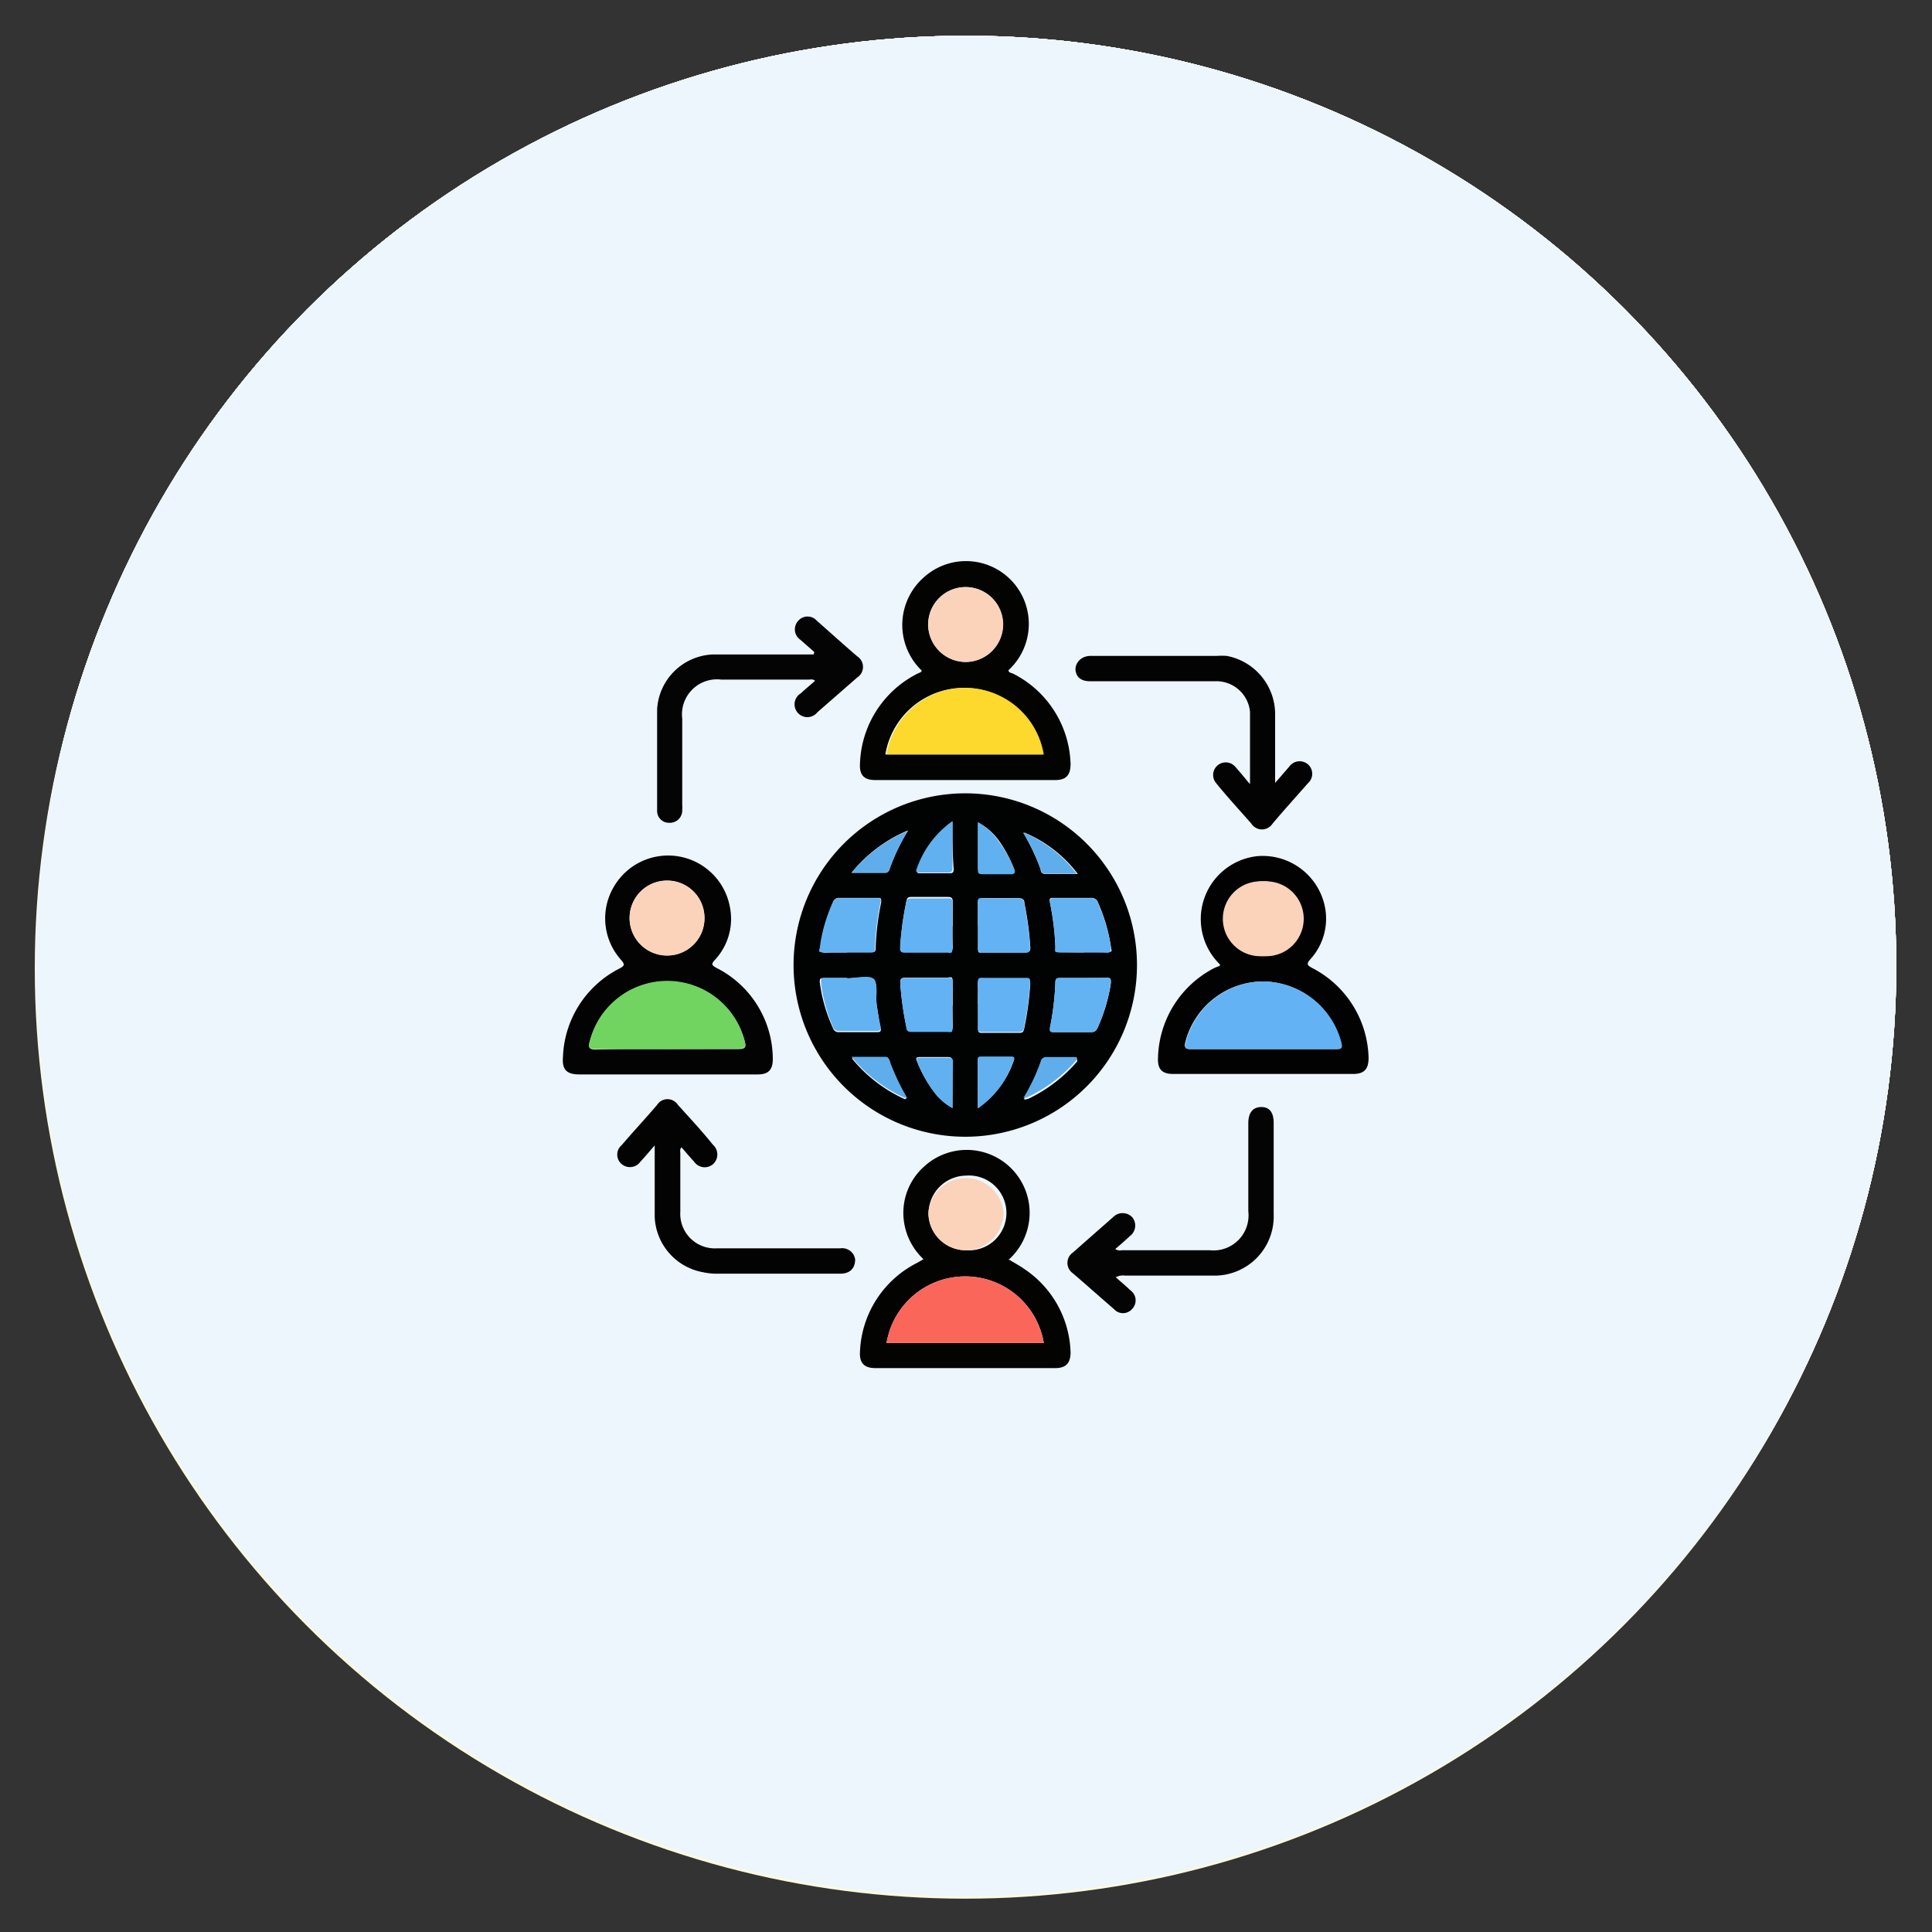 <svg id="Layer_1" data-name="Layer 1" xmlns="http://www.w3.org/2000/svg" xmlns:xlink="http://www.w3.org/1999/xlink" viewBox="0 0 80 80"><rect x="0" y="0" width="80" height="80" fill="#333333" stroke="none"/><defs><style>.cls-1{fill:none;}.cls-2{fill:#fbeeee;}.cls-3{fill:#030303;}.cls-4{fill:#fc4f7b;}.cls-5{fill:#fd4f7c;}.cls-6{fill:#d4daeb;}.cls-7{fill:#d13d69;}.cls-8{fill:#cf3c68;}.cls-9{fill:#d1d8e8;}.cls-10{fill:#c6cee1;}.cls-11{fill:#efbf86;}.cls-12{fill:#684a4a;}.cls-13{fill:#e3ad77;}.cls-14{fill:#674a4a;}.cls-15{fill:#594045;}.cls-16{fill:#cd986c;}.cls-17{fill:#e0ab75;}.cls-18{fill:#eafbf1;}.cls-19{clip-path:url(#clip-path);}.cls-20{fill:url(#linear-gradient);}.cls-21{clip-path:url(#clip-path-2);}.cls-22{fill:url(#linear-gradient-2);}.cls-23{fill:#ecf6fc;}.cls-24{fill:#1166b2;}.cls-25{fill:#fbfadf;}.cls-26{fill:#d0d2d3;}.cls-27{fill:#fcfcfc;}.cls-28{fill:#2a2822;}.cls-29{fill:#f9a64a;}.cls-30{fill:#c5c7ca;}.cls-31{fill:#f6964d;}.cls-32{fill:#bdc0c4;}.cls-33{fill:#010101;}.cls-34{fill:#fc6913;}.cls-35{fill:#fff;}.cls-36{fill:#030304;}.cls-37{fill:#fafafa;}.cls-38{fill:#8fd6f7;}.cls-39{fill:#8ed6f6;}.cls-40{fill:#74ccf6;}.cls-41{fill:#71c4ec;}.cls-42{fill:#3f6e91;}.cls-43{fill:#355d7b;}.cls-44{fill:#d7606b;}.cls-45{fill:#d04750;}.cls-46{fill:#030404;}.cls-47{fill:#bee1f5;}.cls-48{fill:#d8ecf8;}.cls-49{fill:#040404;}.cls-50{fill:#070808;}.cls-51{fill:#020202;}.cls-52{fill:#61b4e6;}.cls-53{fill:#44a6d6;}.cls-54{fill:#f2bf5e;}.cls-55{fill:#010202;}.cls-56{fill:#43a5d5;}.cls-57{fill:#44a6d7;}.cls-58{fill:#43a3d3;}.cls-59{fill:#798289;}.cls-60{fill:#020203;}.cls-61{fill:#43a4d5;}.cls-62{fill:#96e2f8;}.cls-63{fill:#d6afeb;}.cls-64{fill:#d4ade9;}.cls-65{fill:#c794e2;}.cls-66{fill:#c693e1;}.cls-67{fill:#fbfbfb;}.cls-68{fill:#030302;}.cls-69{fill:#020302;}.cls-70{fill:#63b3f3;}.cls-71{fill:#63b3f4;}.cls-72{fill:#61b0ef;}.cls-73{fill:#60adeb;}.cls-74{fill:#fa675a;}.cls-75{fill:#fbd3ba;}.cls-76{fill:#fdd82d;}.cls-77{fill:#71d360;}</style><clipPath id="clip-path"><path class="cls-1" d="M44.12,36.36V45.6a3.89,3.89,0,0,1-.9,2.75,3.42,3.42,0,0,1-2.61,1,3.3,3.3,0,0,1-2.57-1,3.93,3.93,0,0,1-.88-2.75V36.36L32.32,34.3V45.57a9,9,0,0,0,1.07,4.53,7,7,0,0,0,2.92,2.78,10.26,10.26,0,0,0,8.47,0,7.18,7.18,0,0,0,3-2.78A8.35,8.35,0,0,0,49,45.57V33.71Z"/></clipPath><linearGradient id="linear-gradient" x1="-33.46" y1="69.25" x2="-32.47" y2="69.25" gradientTransform="translate(825.11 -1605.11) scale(23.81)" gradientUnits="userSpaceOnUse"><stop offset="0" stop-color="#f17c21"/><stop offset="1" stop-color="#da5b26"/></linearGradient><clipPath id="clip-path-2"><path class="cls-1" d="M37.22,29.16a.24.24,0,0,1-.06-.45l1-.43,2.07-.88,2.06.88,1,.43a.23.23,0,1,1-.18.43L40.24,27.9l-2.89,1.24-.1,0h0m3.16-2.94a2.17,2.17,0,0,0-.84.16l-9.92,4-.34.22a.75.75,0,0,0-.25,1V33l-.29.29v1.48h1.18V33.29l-.3-.29V31.82l8.55,3.54.59-.3A2.86,2.86,0,0,1,40,34.77h.89a3.1,3.1,0,0,1,1.75.53l.53.35L51,31.3a.41.41,0,0,0,.19-.2.48.48,0,0,0-.24-.66l-9.73-4.05A2.13,2.13,0,0,0,40.38,26.22Z"/></clipPath><linearGradient id="linear-gradient-2" x1="-34.42" y1="64.62" x2="-33.43" y2="64.62" gradientTransform="matrix(0, -8.62, -8.62, 0, 597.31, -261.21)" gradientUnits="userSpaceOnUse"><stop offset="0" stop-color="#f17c21"/><stop offset="0.34" stop-color="#ed7722"/><stop offset="0.74" stop-color="#e36824"/><stop offset="1" stop-color="#da5b26"/></linearGradient></defs><g id="about_us" data-name="about us"><circle class="cls-2" cx="40" cy="40" r="38.52"/><path class="cls-3" d="M59.75,54.13c-.46.56-.91.5-1.16-.15,0-1.58,0-3.16,0-4.74a1.12,1.12,0,0,0-.38-1,1,1,0,0,0-.65-.39c-.78-.24-1.57-.46-2.36-.69a.26.26,0,0,0-.3.07L53.67,48.5a.36.36,0,0,0-.1.28c0,1.7,0,3.41,0,5.12-.07.34-.23.61-.62.6s-.53-.26-.57-.6c0-1.25,0-2.51,0-3.77a3.89,3.89,0,0,0,0-1.49c-.19-.44-.68-.75-1-1.11s-.45-.46-1-.12A3.47,3.47,0,0,1,51.11,50c0,1.31,0,2.62,0,3.93,0,.34-.22.6-.58.6a.58.58,0,0,1-.6-.54c0-1.48,0-3,0-4.46a1.77,1.77,0,0,0-.54-1.31,1.57,1.57,0,0,0-.79-.52c-1.13-.42-2.26-.82-3.39-1.25-.23-.09-.33,0-.46.17-.42.66-.86,1.3-1.3,1.95a1.21,1.21,0,0,1-2,.2,6.54,6.54,0,0,0-.81-.76v5.94c-.19.52-.53.71-.9.51a.77.77,0,0,1-.31-.51c0-.11,0-.23,0-.34,0-1.76,0-3.53,0-5.29a.42.42,0,0,0-.06-.33l-.78.79a1.23,1.23,0,0,1-2.05-.21c-.44-.65-.88-1.3-1.3-2a.32.32,0,0,0-.46-.15l-3.36,1.23a1.61,1.61,0,0,0-.87.6,1.68,1.68,0,0,0-.48,1.29c0,1.47,0,2.94,0,4.41a.58.58,0,0,1-.56.54c-.35,0-.52-.22-.62-.53,0-1.42,0-2.85,0-4.27a3,3,0,0,1,.29-1.46c.2-.34.09-.47-.22-.59s-.28-.08-.4.06a6.14,6.14,0,0,1-.45.43,2.46,2.46,0,0,1-2.11.68,3.07,3.07,0,0,1-1.74-1.06.34.34,0,0,0-.49-.09c-.49.27-1,.51-1.51.76a1.18,1.18,0,0,0-.56.45,1.06,1.06,0,0,0-.3.83V54c-.16.41-.38.59-.69.51s-.48-.37-.47-.73v-4a2.44,2.44,0,0,1,1.4-2.3l1.49-.75a5.24,5.24,0,0,1-2-1.53.75.75,0,0,1-.17-.78,8.6,8.6,0,0,0,.48-2.84,17,17,0,0,1,.23-2.84,4.82,4.82,0,0,1,7.68-2.89,5.09,5.09,0,0,1,2,3.66c.12,1.19.06,2.39.24,3.58a4.34,4.34,0,0,0,.3,1.23.79.79,0,0,1-.13.89,5.23,5.23,0,0,1-2,1.5.68.68,0,0,0,.87.11c1.05-.51,2.18-.83,3.27-1.24a1.2,1.2,0,0,0,.81-.64,3.73,3.73,0,0,1,.83-.91.88.88,0,0,0,.25-.6,3,3,0,0,0-.9-2.6,6.21,6.21,0,0,1-1.57-4.43A10.54,10.54,0,0,0,32.88,34a7.82,7.82,0,0,1,.33-5.39,5.18,5.18,0,0,1,4.68-3.08c2.94-.08,5.89,0,8.83,0,.43,0,.68.21.67.63,0,2.3.08,4.6,0,6.9A3.81,3.81,0,0,1,47,34.42,3.39,3.39,0,0,0,46.78,36,7.41,7.41,0,0,1,46,39.69a6.61,6.61,0,0,1-1.5,1.94.52.52,0,0,0-.21.5.75.75,0,0,1,0,.15,2.36,2.36,0,0,0,1,2.48s.11.09.12.14c.1.48.51.55.87.68.75.26,1.5.53,2.24.82a1,1,0,0,0,.81,0,5.08,5.08,0,0,1,.52-.15c.93-.29.69-.17.73-1a.43.43,0,0,0-.19-.39,4.37,4.37,0,0,1-1.66-3.57,3.49,3.49,0,0,0-.33-1.55,3.59,3.59,0,0,1,2.95-4.94c2-.14,3.93,0,5.9-.05.4,0,.66.2.66.55A33.83,33.83,0,0,1,57.83,39a2.15,2.15,0,0,1-.26.87,2.48,2.48,0,0,0-.29,1.41A4.28,4.28,0,0,1,55.6,45c-.34.26-.14.62-.16.93s.25.26.43.31l1.92.55a2.46,2.46,0,0,1,1.91,1.95s0,0,0,0ZM42,44.42l1-.67a.27.27,0,0,0,.14-.25v-.83c-.06,0-.08,0-.1,0l-.29.12a6.79,6.79,0,0,1-3.33.56,6.49,6.49,0,0,1-2.25-.61c-.09,0-.19-.18-.3,0A1.61,1.61,0,0,0,37,43.78l1.18.79,1.61,1.11c.1.07.18.14.3,0C40.74,45.28,41.4,44.9,42,44.42ZM24,40.74c-.52-.29-.57-.67-.16-1.1a5.5,5.5,0,0,0,.76-.84.93.93,0,0,1,.65-.31,7.18,7.18,0,0,1,3.37.94,6.36,6.36,0,0,1,1.57,1.41,3.47,3.47,0,0,0,0-.92,4.21,4.21,0,0,0-1.59-3.24,3.62,3.62,0,0,0-4.29,0,3.73,3.73,0,0,0-.52.45,4.84,4.84,0,0,0-1.11,3.61c0,.14.05.23.18.25a.72.72,0,0,1,.45.4,3.09,3.09,0,0,0,1.54,2.82,2.93,2.93,0,0,0,1.49.46,3.07,3.07,0,0,0,2.91-1.81,1.11,1.11,0,0,0-.05-1.43,4.81,4.81,0,0,0-3-1.69,1.14,1.14,0,0,0-1.3.44A1,1,0,0,1,24,40.74Zm25.77-.88a9.65,9.65,0,0,1,.13,1.86,3.16,3.16,0,0,0,1.47,2.44,3,3,0,0,0,3.44,0,3.4,3.4,0,0,0,1.32-3.25,2.81,2.81,0,0,1,.17-1.08,2,2,0,0,0,.39-1,20.63,20.63,0,0,0,.08-2.61c0-.26-.15-.25-.33-.25-1.48,0-3,0-4.44,0a2.49,2.49,0,0,0-2,.81A2.33,2.33,0,0,0,49.75,39.86ZM34.44,35.53a6.16,6.16,0,0,0,.33,2.92A5.5,5.5,0,0,0,38.61,42a4.81,4.81,0,0,0,2.32.12,5.68,5.68,0,0,0,4.66-6.56,4.09,4.09,0,0,1,.21-1.2,5,5,0,0,0,.44-2.21c0-1.71,0-3.42,0-5.13,0-.28-.06-.38-.36-.38-2.61,0-5.21,0-7.82,0a3.26,3.26,0,0,0-1.16.2,4,4,0,0,0-2,1.28,4.39,4.39,0,0,0-1.1,2.79,8,8,0,0,0,.38,3.33A3,3,0,0,1,34.44,35.53ZM40.9,46.6c.43.42.84.81,1.23,1.22.2.21.3.23.47,0,.43-.68.89-1.35,1.34-2a.59.59,0,0,0-.22-.95.19.19,0,0,0-.24,0Zm-4.5-1.84a2.52,2.52,0,0,0-.53.5c-.11.12,0,.22.09.31.49.75,1,1.48,1.48,2.24.16.24.25.21.42,0,.33-.36.68-.7,1-1,.18-.18.17-.26,0-.39-.75-.5-1.49-1-2.23-1.52Zm-11.26.9A4.29,4.29,0,0,1,25,46.75a.17.17,0,0,0,.05.18c.95,1,1.75,1,2.67,0a.14.14,0,0,0,0-.17,2.15,2.15,0,0,1-.1-.87c0-.13,0-.19-.18-.16A4.46,4.46,0,0,1,25.14,45.66Zm26.57,0c0,.28-.14.51.1.73s.68.67,1,1c.13.14.21.13.34,0a9.07,9.07,0,0,1,.82-.82.74.74,0,0,0,.25-.89,4.48,4.48,0,0,1-1.21.17A4.18,4.18,0,0,1,51.71,45.64ZM22.43,43.3c0,.5-.48,1-.18,1.42a2.82,2.82,0,0,0,1.26.86l.24.11c.08,0,.18,0,.19-.06s.11-.45-.09-.61A5.66,5.66,0,0,1,22.43,43.3Zm7.91,0A4.7,4.7,0,0,1,29,45a.32.32,0,0,0-.13.18.82.82,0,0,0,0,.49c0,.08.13,0,.2,0a4.14,4.14,0,0,0,1.45-.91c.08-.08.18-.16.14-.3C30.55,44.11,30.46,43.74,30.34,43.29Z"/><path class="cls-4" d="M30.55,48.26a1.61,1.61,0,0,1,.87-.6l3.36-1.23a.32.32,0,0,1,.46.15c.42.66.86,1.31,1.3,2a1.23,1.23,0,0,0,2.05.21l.78-.79a.42.42,0,0,1,.06.33c0,1.76,0,3.53,0,5.29,0,.11,0,.23,0,.34H33.79c0-.76,0-1.51,0-2.26s-.2-.78-.79-.75A11.09,11.09,0,0,0,30.55,48.26Z"/><path class="cls-5" d="M40.62,53.92V48a6.54,6.54,0,0,1,.81.76,1.21,1.21,0,0,0,2-.2c.44-.65.88-1.29,1.3-1.95.13-.2.23-.26.46-.17,1.13.43,2.26.83,3.39,1.25a1.57,1.57,0,0,1,.79.52c-.56.57-1.11,1.15-1.68,1.72a2.91,2.91,0,0,0-.71,1c-.59,0-.77.16-.78.76,0,.75,0,1.51,0,2.26Z"/><path class="cls-6" d="M21.71,48.88a1.18,1.18,0,0,1,.56-.45c.5-.25,1-.49,1.51-.76a.34.34,0,0,1,.49.09A3.07,3.07,0,0,0,26,48.82a2.46,2.46,0,0,0,2.11-.68,6.14,6.14,0,0,0,.45-.43c.12-.14.23-.13.4-.06s.42.25.22.59a3,3,0,0,0-.29,1.46c0,1.42,0,2.85,0,4.27h-5c0-.94,0-1.88,0-2.82,0-.54-.17-.71-.7-.75a.82.82,0,0,0-.37-.59A7.59,7.59,0,0,1,21.71,48.88Z"/><path class="cls-6" d="M53.59,53.9c0-1.71,0-3.42,0-5.12a.36.36,0,0,1,.1-.28l1.23-1.23a.26.26,0,0,1,.3-.07c.79.23,1.58.45,2.36.69a1,1,0,0,1,.65.39c0,.17-.16.25-.26.36a9.06,9.06,0,0,0-1,1.06c-.58-.11-.83.1-.83.7,0,1.17,0,2.33,0,3.5Z"/><path class="cls-7" d="M47,50.9a2.91,2.91,0,0,1,.71-1c.57-.57,1.12-1.15,1.68-1.72A1.77,1.77,0,0,1,50,49.5c0,1.49,0,3,0,4.46H47.41c0-.76,0-1.53,0-2.29A.8.8,0,0,0,47,50.9Z"/><path class="cls-8" d="M30.55,48.26A11.09,11.09,0,0,1,33,50.9a.85.85,0,0,0-.37.79c0,.75,0,1.51,0,2.26H30.07c0-1.47,0-2.94,0-4.41A1.68,1.68,0,0,1,30.55,48.26Z"/><path class="cls-9" d="M51.12,53.9c0-1.31,0-2.62,0-3.93a3.47,3.47,0,0,0-.83-2.56c.6-.34.6-.34,1,.12s.85.67,1,1.11a3.89,3.89,0,0,1,0,1.49c0,1.26,0,2.52,0,3.77Z"/><path class="cls-10" d="M57,49.7a9.06,9.06,0,0,1,1-1.06c.1-.11.25-.19.26-.36a1.12,1.12,0,0,1,.38,1c0,1.58,0,3.16,0,4.74h-1.3c0-1.2,0-2.39,0-3.59A.75.75,0,0,0,57,49.7Z"/><path class="cls-10" d="M21.71,48.88a7.59,7.59,0,0,0,1.1.94.82.82,0,0,1,.37.59.7.7,0,0,0-.46.76c0,.93,0,1.87,0,2.81h-1.3V49.71A1.06,1.06,0,0,1,21.71,48.88Z"/><path class="cls-3" d="M57,49.7a.75.75,0,0,1,.33.69c0,1.2,0,2.39,0,3.59-.09.31-.26.54-.61.52s-.53-.26-.57-.6c0-1.17,0-2.33,0-3.5C56.13,49.8,56.38,49.59,57,49.7Z"/><path class="cls-3" d="M22.71,54c0-.94,0-1.88,0-2.81a.7.7,0,0,1,.46-.76c.53,0,.69.21.7.75,0,.94,0,1.88,0,2.82a.59.59,0,0,1-.57.52A.61.61,0,0,1,22.71,54Z"/><path class="cls-3" d="M47,50.9a.8.8,0,0,1,.39.77c0,.76,0,1.53,0,2.29-.09.32-.27.57-.63.54s-.5-.26-.55-.58c0-.75,0-1.51,0-2.26C46.25,51.06,46.43,50.88,47,50.9Z"/><path class="cls-3" d="M32.61,54c0-.75,0-1.51,0-2.26A.85.85,0,0,1,33,50.9c.59,0,.79.15.79.75s0,1.5,0,2.26c0,.32-.2.57-.55.59S32.7,54.28,32.61,54Z"/><path class="cls-11" d="M45.59,35.57a5.68,5.68,0,0,1-4.66,6.56A4.81,4.81,0,0,1,38.61,42c0-.16-.14-.27-.22-.4a5.66,5.66,0,0,1-.85-2.79c0-1.47,0-3,0-4.43a1.22,1.22,0,0,1,.4-.92,1.61,1.61,0,0,1,1.1-.34,12.24,12.24,0,0,1,4,.2,6.39,6.39,0,0,0,1.28.35A2.13,2.13,0,0,0,45.59,35.57Z"/><path class="cls-12" d="M45.59,35.57a2.13,2.13,0,0,1-1.28-1.89v-.22a.54.54,0,0,0,.57-.42.57.57,0,0,0-.25-.66,3.94,3.94,0,0,0-.45-.36,7.91,7.91,0,0,0-3.92-1.21,20.12,20.12,0,0,0-2.8,0c-.08-.21-.28-.29-.42-.44a2.42,2.42,0,0,1-.57-2.67c.11-.31.36-.52.44-.84a3.26,3.26,0,0,1,1.16-.2c2.61,0,5.21,0,7.82,0,.3,0,.36.1.36.38,0,1.71,0,3.42,0,5.13a5,5,0,0,1-.44,2.21A4.09,4.09,0,0,0,45.59,35.57Z"/><path class="cls-13" d="M44.31,33.46v.22A6.39,6.39,0,0,1,43,33.33a12.24,12.24,0,0,0-4-.2,1.61,1.61,0,0,0-1.1.34,1.22,1.22,0,0,0-.4.92c0,1.48,0,3,0,4.43a5.66,5.66,0,0,0,.85,2.79c.08.13.21.24.22.4a5.5,5.5,0,0,1-3.84-3.56,6.16,6.16,0,0,1-.33-2.92,2,2,0,0,0,1.18-1.44c.47-.07.62-.23.63-.7a8.81,8.81,0,0,0,0-.89c0-.27.07-.37.34-.41a16.39,16.39,0,0,1,4.64,0,4.9,4.9,0,0,1,2.67,1.17A.59.59,0,0,0,44.31,33.46Z"/><path class="cls-11" d="M56.11,40.86a3.4,3.4,0,0,1-1.32,3.25,3,3,0,0,1-3.44,0,9.33,9.33,0,0,1-.24-2.47,1.27,1.27,0,0,1,1.41-1.36,15.5,15.5,0,0,1,1.67.18C54.83,40.61,55.47,40.74,56.11,40.86Z"/><path class="cls-14" d="M50,36.75a2.49,2.49,0,0,1,2-.81c1.48,0,3,0,4.44,0,.18,0,.34,0,.33.25a20.63,20.63,0,0,1-.08,2.61,2,2,0,0,1-.39,1l-.86-.55a.68.68,0,0,0-.49-.74c-.21-.08-.42-.17-.64-.23a14.42,14.42,0,0,0-3-.39.73.73,0,0,0-.71.37c-.24,0-.36-.15-.47-.32A1.42,1.42,0,0,1,50,36.75Z"/><path class="cls-14" d="M24.26,36.69a3.62,3.62,0,0,1,4.29,0,4.21,4.21,0,0,1,1.59,3.24,3.47,3.47,0,0,1,0,.92,6.36,6.36,0,0,0-1.57-1.41,7.18,7.18,0,0,0-3.37-.94.93.93,0,0,0-.65.31A2.57,2.57,0,0,1,24.26,36.69Z"/><path class="cls-15" d="M35.62,34.09a2,2,0,0,1-1.18,1.44,3,3,0,0,0-.27-1.26,8,8,0,0,1-.38-3.33,4.39,4.39,0,0,1,1.1-2.79,4,4,0,0,1,2-1.28c-.08.32-.33.53-.44.84A2.42,2.42,0,0,0,37,30.38c.14.15.34.23.42.44l-1.3.16a1.21,1.21,0,0,0-1,.95,5.61,5.61,0,0,0,0,1.53A.62.62,0,0,0,35.62,34.09Z"/><path class="cls-11" d="M29.2,42.87a3.07,3.07,0,0,1-2.91,1.81,2.93,2.93,0,0,1-1.49-.46c0-.11-.05-.22-.08-.33-.25-.83-.36-1.63.51-2.19l0,0c.4-.83,1-.71,1.63-.34A7.53,7.53,0,0,1,29.2,42.87Z"/><path class="cls-13" d="M55.42,39.23l.86.55a2.81,2.81,0,0,0-.17,1.08c-.64-.12-1.28-.25-1.92-.35a15.5,15.5,0,0,0-1.67-.18,1.27,1.27,0,0,0-1.41,1.36,9.33,9.33,0,0,0,.24,2.47,3.16,3.16,0,0,1-1.47-2.44,9.65,9.65,0,0,0-.13-1.86l.9-1a1.84,1.84,0,0,0,.89.2,9.3,9.3,0,0,1,3,.53C55,39.74,55.17,39.64,55.42,39.23Z"/><path class="cls-13" d="M29.2,42.87a7.53,7.53,0,0,0-2.31-1.54c-.66-.37-1.23-.49-1.63.34l0,0c-.87.56-.76,1.36-.51,2.19,0,.11.06.22.08.33a3.09,3.09,0,0,1-1.54-2.82l.72-.66a1,1,0,0,0,.9-.55,1.14,1.14,0,0,1,1.3-.44,4.81,4.81,0,0,1,3,1.69A1.11,1.11,0,0,1,29.2,42.87Z"/><path class="cls-16" d="M38.22,44.57,37,43.78a1.61,1.61,0,0,1-.16-1.08c.11-.15.21,0,.3,0a6.49,6.49,0,0,0,2.25.61,6.79,6.79,0,0,0,3.33-.56l.29-.12s0,0,.1,0v.83a.27.27,0,0,1-.14.25l-1,.67-.26,0a8.07,8.07,0,0,1-2.5.15C38.9,44.54,38.56,44.35,38.22,44.57Z"/><path class="cls-8" d="M40.9,46.6l2.58-1.76a.19.19,0,0,1,.24,0,.59.59,0,0,1,.22.95c-.45.67-.91,1.34-1.34,2-.17.27-.27.25-.47,0C41.74,47.41,41.33,47,40.9,46.6Z"/><path class="cls-15" d="M24,40.74l-.72.66a.72.72,0,0,0-.45-.4c-.13,0-.18-.11-.18-.25a4.84,4.84,0,0,1,1.11-3.61,3.73,3.73,0,0,1,.52-.45,2.57,2.57,0,0,0,.32,2.11,5.5,5.5,0,0,1-.76.84C23.41,40.07,23.46,40.45,24,40.74Z"/><path class="cls-8" d="M36.4,44.76l.23.14c.74.51,1.48,1,2.23,1.52.21.13.22.21,0,.39-.36.33-.71.67-1,1-.17.18-.26.21-.42,0-.48-.76-1-1.49-1.48-2.24-.06-.09-.2-.19-.09-.31A2.52,2.52,0,0,1,36.4,44.76Z"/><path class="cls-17" d="M25.14,45.66a4.46,4.46,0,0,0,2.35,0c.15,0,.18,0,.18.16a2.15,2.15,0,0,0,.1.87.14.14,0,0,1,0,.17C26.82,48,26,48,25.07,46.93a.17.17,0,0,1-.05-.18A4.29,4.29,0,0,0,25.14,45.66Z"/><path class="cls-17" d="M51.71,45.64a4.18,4.18,0,0,0,1.31.2,4.48,4.48,0,0,0,1.21-.17.74.74,0,0,1-.25.89,9.07,9.07,0,0,0-.82.82c-.13.13-.21.14-.34,0-.33-.34-.66-.68-1-1S51.76,45.92,51.71,45.64Z"/><path class="cls-15" d="M50.65,38.86l-.9,1a2.33,2.33,0,0,1,.2-3.11,1.42,1.42,0,0,0,.16,1.17c.11.17.23.33.47.32A1.45,1.45,0,0,0,50.65,38.86Z"/><path class="cls-17" d="M38.22,44.57c.34-.22.68,0,1,0a8.07,8.07,0,0,0,2.5-.15l.26,0c-.58.48-1.24.86-1.85,1.3-.12.1-.2,0-.3,0Z"/><path class="cls-15" d="M22.43,43.3A5.66,5.66,0,0,0,23.85,45c.2.16.09.41.09.61s-.11.09-.19.06l-.24-.11a2.82,2.82,0,0,1-1.26-.86C22,44.26,22.46,43.8,22.43,43.3Z"/><path class="cls-14" d="M30.34,43.29c.12.45.21.82.31,1.18,0,.14-.06.22-.14.3a4.14,4.14,0,0,1-1.45.91c-.07,0-.17.07-.2,0a.82.82,0,0,1,0-.49A.32.32,0,0,1,29,45,4.7,4.7,0,0,0,30.34,43.29Z"/><path class="cls-3" d="M35.62,34.09a.62.62,0,0,1-.53-.63,5.61,5.61,0,0,1,0-1.53,1.21,1.21,0,0,1,1-.95l1.3-.16a20.12,20.12,0,0,1,2.8,0A7.91,7.91,0,0,1,44.18,32a3.94,3.94,0,0,1,.45.36.57.57,0,0,1,.25.66.54.54,0,0,1-.57.42.59.59,0,0,1-.41-.19,4.9,4.9,0,0,0-2.67-1.17,16.39,16.39,0,0,0-4.64,0c-.27,0-.36.14-.34.41a8.81,8.81,0,0,1,0,.89C36.24,33.86,36.09,34,35.62,34.09Z"/><path class="cls-3" d="M50.65,38.86a1.45,1.45,0,0,1-.07-.62.73.73,0,0,1,.71-.37,14.42,14.42,0,0,1,3,.39c.22.06.43.15.64.23a.68.68,0,0,1,.49.74c-.25.41-.46.51-.84.36a9.3,9.3,0,0,0-3-.53A1.84,1.84,0,0,1,50.65,38.86Z"/></g><g id="educrypt"><circle class="cls-18" cx="40" cy="40" r="38.52"/><g class="cls-19"><rect class="cls-20" x="30.28" y="35.03" width="20.72" height="17.44" transform="matrix(0.04, -1, 1, 0.04, -4.69, 82.61)"/></g><g class="cls-21"><rect class="cls-22" x="28.74" y="26.22" width="22.6" height="9.44"/></g></g><g id="codescquadz"><circle class="cls-23" cx="40" cy="40" r="38.52"/><path class="cls-24" d="M57.39,39.63a17.17,17.17,0,0,1-9.51,15.58,17.47,17.47,0,0,1-5.28,1.66,17.64,17.64,0,0,1-14.12-4.1A16.67,16.67,0,0,1,23,43.32a15.23,15.23,0,0,1-.33-3.75,16.63,16.63,0,0,1,4-10.46A17.54,17.54,0,0,1,56,33.33a15.23,15.23,0,0,1,1.2,4.29c.1.79.16,1.59.19,2M27.46,49.93l.23,0,5.65-1.4a.4.4,0,0,0,.28-.23q3.1-5.9,6.22-11.8c0-.06.07-.11.11-.19l.12.22L46.18,48.2a.43.43,0,0,0,.3.26l5.38,1.37.53.13,0,0-12.5-24c-4.17,8-8.31,16-12.46,24.06M39.1,39l-.05,0c-.11.18-.22.35-.32.54l-4.7,9c-.07.15,0,.19.1.25l5.8,3.31a.27.27,0,0,0,.31,0l5.46-3.32c.14-.08.16-.15.09-.29l-4.9-9.35a1.18,1.18,0,0,0-.11-.19l0,0,.07.18Q42.7,43.59,44.6,48c.08.17,0,.25-.11.34q-2.13,1.31-4.24,2.64a.35.35,0,0,1-.4,0q-2.19-1.31-4.38-2.58c-.15-.08-.17-.15-.1-.29l3.38-8.18L39.1,39m-4.36-5.59c-.6,1.57-1.19,3.08-1.77,4.61l.05,0,3.21-6.5a.25.25,0,0,0-.16,0l-5.61,3.29a.26.26,0,0,0-.14.24c0,2.55,0,5.09,0,7.64,0,.05,0,.1,0,.2.32-.45.61-.86.89-1.27a.33.33,0,0,0,0-.2l0-5.89a.32.32,0,0,1,.18-.32c1.05-.58,2.08-1.18,3.12-1.78l.18-.08m10.47,0,.2.11c1,.59,2.06,1.18,3.1,1.76a.32.32,0,0,1,.19.34c0,1.93,0,3.86,0,5.78a.85.85,0,0,0,.12.41c.21.32.45.63.67.95l.12.16,0,0v-.2l0-3c0-1.5,0-3,0-4.5a.37.37,0,0,0-.21-.36L44,31.66l-.19-.11,0,0L47,38.1l0,0c-.59-1.53-1.18-3.07-1.79-4.64"/></g><g id="pallycon"><circle class="cls-25" cx="40" cy="40" r="38.52"/><g id="pallycon-2" data-name="pallycon"><path class="cls-26" d="M47.93,44.29c.09-.59.31-1.14.44-1.72a31.49,31.49,0,0,0,.71-4.31,25.18,25.18,0,0,0,.15-2.6.56.56,0,0,0,0-.33,1.5,1.5,0,0,0-.37.34,3.49,3.49,0,0,1-5-.25c-.05-.06-.11-.11-.1-.2s.25.07.36.12a2.75,2.75,0,0,0,1.87.27,2.82,2.82,0,0,0,1.83-4.2,2.63,2.63,0,0,0-2.43-1.35c-.17,0-.37.07-.52-.08a3.52,3.52,0,0,1,2.75-.22,3.45,3.45,0,0,1,1.92,1.56,3.34,3.34,0,0,1,.3,2.85,2.1,2.1,0,0,0,0,1.42,5,5,0,0,0,.93,1.68,11.52,11.52,0,0,0,3.17,2.56c.5.3,1,.5,1.52.83-.15.18-.32,0-.47,0A10.84,10.84,0,0,1,52,39.83a1.37,1.37,0,0,0-.23,0c-.27-.26-.65-.38-.93-.64s-.27-.09-.38.1a2.17,2.17,0,0,0,.06,2.25,6.43,6.43,0,0,0,1.9,2,8.18,8.18,0,0,0,2.19,1,4.9,4.9,0,0,0,1.36.37,2.14,2.14,0,0,1-.57.93c-.15.14-.35.25-.39.48a.47.47,0,0,0-.32.12,4.87,4.87,0,0,1-2.59.77s-.06-.07-.09-.07a5.34,5.34,0,0,1-2.34-1.08,4.46,4.46,0,0,1-.76-.68,5.81,5.81,0,0,1-.75-.95A.36.36,0,0,0,47.93,44.29Z"/><path class="cls-27" d="M44.79,30c.15.15.35.08.52.08a2.63,2.63,0,0,1,2.43,1.35,2.82,2.82,0,0,1-1.83,4.2A2.75,2.75,0,0,1,44,35.34c-.11-.05-.22-.15-.36-.12h0s0-.07-.08-.08h0s0-.07-.08-.08a4.11,4.11,0,0,1-.75-1,2.26,2.26,0,0,1-.19-1.49l.09.3a2,2,0,1,0,3.67-1.37,2,2,0,0,0-1.86-1.23C44.51,30,44.65,30,44.79,30Z"/><path class="cls-28" d="M44.48,30.21a2,2,0,0,1,.76,3.8,2,2,0,0,1-2.57-1.2l-.09-.3,0-.23a2.13,2.13,0,0,1,.36-1.22A2.06,2.06,0,0,1,44.48,30.21Z"/><path class="cls-29" d="M52.08,47.24a4.87,4.87,0,0,0,2.59-.77.47.47,0,0,1,.32-.12c.15.13.31.25.45.38.39.37.34.7-.15.91a1.77,1.77,0,0,1-.37.12,9.54,9.54,0,0,0-2.11.64l-5.13,1.84a.86.86,0,0,1-.23.06.24.24,0,0,1-.24-.1c-.06-.09,0-.17,0-.25a4.18,4.18,0,0,1,.67-.66c.11-.11.27-.18.35-.32h0l.12-.08a4,4,0,0,0,.65-.57.61.61,0,0,1,.23-.15c.47-.18.95-.37,1.41-.57.14-.06.32-.08.36-.27l.43,0A1.42,1.42,0,0,0,52.08,47.24Z"/><path class="cls-30" d="M58.32,41.15a1.18,1.18,0,0,0,.2.79c0,.1.16.21.07.32s-.24.07-.37.05a6.08,6.08,0,0,1-1.49-.5.58.58,0,0,0-.27-.09c-.15.44.27.62.42.94a1.29,1.29,0,0,1-.8,0A4.8,4.8,0,0,1,54.7,42l-.49-.32c-.14-.09-.22,0-.28.1a.66.66,0,0,0,0,.46c.06.17.13.35.18.52s0,.24-.19.17a2,2,0,0,1-.55-.3,4.26,4.26,0,0,1-1.27-1.78,5.37,5.37,0,0,1-.34-1.05,1.37,1.37,0,0,1,.23,0,10.84,10.84,0,0,0,2.94.83c.15,0,.32.18.47,0a1.54,1.54,0,0,0,.79.16s.06.06.09.06a8.34,8.34,0,0,0,1.65.18A.9.9,0,0,0,58.32,41.15Z"/><path class="cls-31" d="M51,47.33c0,.19-.22.21-.36.27-.46.2-.94.39-1.41.57a.61.61,0,0,0-.23.15,4,4,0,0,1-.65.57s-.11,0-.12.08h0c-.14-.06-.26,0-.38,0-.36.09-.71.19-1.07.27-.09,0-.22.07-.28-.06a.26.26,0,0,1,.08-.28,2.14,2.14,0,0,1,.49-.46,14.6,14.6,0,0,1,2.18-1.24l.39-.19A6.11,6.11,0,0,0,51,47.33Z"/><path class="cls-32" d="M51,47.33a6.11,6.11,0,0,1-1.35-.28,9.7,9.7,0,0,1-1-.68,4.54,4.54,0,0,1-1-1.39,1.71,1.71,0,0,1,.23-.69.36.36,0,0,1,.21.17,5.81,5.81,0,0,0,.75.95,4.46,4.46,0,0,0,.76.68A5.34,5.34,0,0,0,52,47.17s.06,0,.09.07a1.42,1.42,0,0,1-.61.07Z"/><path class="cls-26" d="M57.92,41.06a8.34,8.34,0,0,1-1.65-.18s-.06,0-.09-.06c0-.21.12-.38.17-.57a5.61,5.61,0,0,0,.24-1.62c.26.16.29.4.41.59l0,.08c.18.45.18.45.6.2A3.8,3.8,0,0,1,57.92,41.06Z"/><path class="cls-27" d="M40,37.58a14.82,14.82,0,0,0-.45-1.86c-.14-.39-.32-.77-.47-1.16.65.29,1.23.7,1.85,1a9.38,9.38,0,0,1,1.06.65c0,.12-.08.15-.15.19l-1.69,1.08A.88.88,0,0,1,40,37.58Z"/><path class="cls-26" d="M43.52,35.05s.08,0,.08.08S43.53,35.09,43.52,35.05Z"/><path class="cls-26" d="M43.6,35.13s.08,0,.08.08S43.61,35.18,43.6,35.13Z"/><path class="cls-29" d="M47.7,45a4.27,4.27,0,0,0-.31.77A19.36,19.36,0,0,1,45,50.33a15.64,15.64,0,0,1-5.82,5,11.4,11.4,0,0,1-6.38,1.05,16.27,16.27,0,0,1-6-2,24.81,24.81,0,0,1-5.67-4.25L21,50c-.18-.2-.19-.21,0-.35l2.77-1.75a.87.87,0,0,0,.33-.27.76.76,0,0,0,.35-.17l15.17-9.61a1.73,1.73,0,0,0,.41-.3.88.88,0,0,0,.15,0l1.69-1.08c.07,0,.14-.07.15-.19A9.38,9.38,0,0,0,41,35.61c-.62-.35-1.2-.76-1.85-1-.13-.09-.25-.18-.39-.26l-8.47-5a2,2,0,0,0-.39-.19,7.33,7.33,0,0,0-1-.63l-6.77-4c-.08-.05-.17-.07-.22-.21a3.48,3.48,0,0,1,1.54-.69,5.58,5.58,0,0,1,2.66.21,14.14,14.14,0,0,1,3.29,1.43c3.31,1.92,6.7,3.71,10.07,5.54A25.88,25.88,0,0,0,42,32.07c.18.08.37.14.55.21l0,.23A2.26,2.26,0,0,0,42.77,34a4.11,4.11,0,0,0,.75,1s0,.08.08.08h0s0,.08.08.08h0c0,.09,0,.14.1.2a3.49,3.49,0,0,0,5,.25,1.5,1.5,0,0,1,.37-.34.56.56,0,0,1,0,.33,25.18,25.18,0,0,1-.15,2.6,31.49,31.49,0,0,1-.71,4.31c-.13.58-.35,1.13-.44,1.72A1.71,1.71,0,0,0,47.7,45Z"/><path class="cls-33" d="M40,37.58a1.73,1.73,0,0,1-.41.3L24.46,47.49a.76.76,0,0,1-.35.17,9.16,9.16,0,0,1-4.49-6.08,10.09,10.09,0,0,1,1.47-8.23A9.66,9.66,0,0,1,27,29.43a13.78,13.78,0,0,1,2.86-.33,2,2,0,0,1,.39.19l8.47,5c.14.08.26.17.39.26.15.39.33.77.47,1.16A14.82,14.82,0,0,1,40,37.58ZM28,33.89a.13.13,0,0,0-.13.12,1.72,1.72,0,0,0,0,.32v9.09c0,.14-.06.32.09.4s.29-.06.41-.15L31,41.77c1-.69,2-1.38,2.93-2.08.27-.19.27-.27.05-.49L33.75,39l-2.86-2.55-2.68-2.4A.56.56,0,0,0,28,33.89Z"/><path class="cls-32" d="M56,44.94a4.9,4.9,0,0,1-1.36-.37,8.18,8.18,0,0,1-2.19-1,6.43,6.43,0,0,1-1.9-2,2.17,2.17,0,0,1-.06-2.25c.11-.19.22-.23.38-.1s.66.38.93.64a5.37,5.37,0,0,0,.34,1.05,4.26,4.26,0,0,0,1.27,1.78,2,2,0,0,0,.55.3c.15.07.23,0,.19-.17s-.12-.35-.18-.52a.66.66,0,0,1,0-.46c.06-.13.14-.19.28-.1l.49.32a4.8,4.8,0,0,0,1.38.68,1.29,1.29,0,0,0,.8,0c-.15-.32-.57-.5-.42-.94a.58.58,0,0,1,.27.09,6.08,6.08,0,0,0,1.49.5c.13,0,.28.07.37-.05s0-.22-.07-.32a1.18,1.18,0,0,1-.2-.79c.67,0,1.33.1,2,.06a.31.31,0,0,1,.33.23.34.34,0,0,1-.19.39,4,4,0,0,1-1,.42.24.24,0,0,0-.19.11c.07.15.25.19.36.31.25.28.22.44-.14.53a4.17,4.17,0,0,1-1.41,0,1.07,1.07,0,0,0-.44,0c0,.14.11.23.16.34s.14.27,0,.41-.27.11-.41.09a6.33,6.33,0,0,1-1.05-.31,1.94,1.94,0,0,0-.7-.24,0,0,0,0,1,0,0h0l0,0c.07.22.27.35.38.54a2.4,2.4,0,0,1,.19.29C56.51,44.76,56.44,44.89,56,44.94Z"/><path class="cls-34" d="M28,33.89a.56.56,0,0,1,.26.17l2.68,2.4L33.75,39l.21.19c.22.22.22.3-.05.49-1,.7-1.95,1.39-2.93,2.08l-2.68,1.9c-.12.09-.24.24-.41.15s-.09-.26-.09-.4V34.33a1.72,1.72,0,0,1,0-.32A.13.13,0,0,1,28,33.89Z"/><path class="cls-35" d="M55.71,43.51l0,0h0a0,0,0,0,0,0,0Z"/><path class="cls-35" d="M48.27,49c0-.08.07-.07.12-.08Z"/></g></g><g id="ai"><circle class="cls-23" cx="40" cy="40" r="38.52"/><path class="cls-36" d="M48.89,52c.4-.07.56,0,.66.42a13.3,13.3,0,0,1,.23,2.6.41.41,0,0,1-.37.42,2.14,2.14,0,0,1-.36,0H30.94c-.64,0-.76-.11-.72-.76a11.54,11.54,0,0,1,.24-2.34A4.12,4.12,0,0,1,34,49.42c1-.09,2.09-.16,3.13-.21.22,0,.26-.08.26-.28s-.05-.25-.25-.26c-1.34,0-2.68-.08-4-.15a11.35,11.35,0,0,1-2.66-.29,4.53,4.53,0,0,1-3.19-3.85c-.15-1.56-.22-3.11-.27-4.67,0-.21-.05-.28-.27-.32a2.48,2.48,0,0,1-2-1.88,7.87,7.87,0,0,0-.24-1.07V34.63a6.12,6.12,0,0,0,.23-1,2.56,2.56,0,0,1,1.61-1.83c.27-.12.69,0,.82-.27a2.92,2.92,0,0,0,.11-.95v0a4.51,4.51,0,0,1,2.74-3.69,6.48,6.48,0,0,1,2.42-.4c.22,0,.33-.06.4-.29a2.16,2.16,0,0,1,1.67-1.53c.05,0,.12,0,.14-.06h.55s0,.05.09.05A2.14,2.14,0,0,1,37.06,26c.06.15.11.28.31.23s.44.11.56-.23a2.18,2.18,0,0,1,1.42-1.34c.11,0,.25,0,.35-.11h.54s0,0,0,0a2.18,2.18,0,0,1,1.83,1.46c.12.31.35.13.53.18s.23,0,.29-.18a2.16,2.16,0,0,1,1.7-1.44s.08,0,.09-.06h.54c.08.11.2.05.3.08a2.16,2.16,0,0,1,1.57,1.48c.08.26.2.3.44.32a6.48,6.48,0,0,1,2.14.3,4.58,4.58,0,0,1,3,4.25,1.21,1.21,0,0,0,.07.58c.09.15.35.08.53.13a2.5,2.5,0,0,1,1.88,1.91,8,8,0,0,1,0,3.88,2.42,2.42,0,0,1-2,1.9c-.25.06-.29.15-.29.37-.05,1.56-.12,3.11-.27,4.67a4.56,4.56,0,0,1-4.09,4c-1.89.14-3.79.22-5.7.26-.26,0-.34.07-.32.34s.07.19.21.19l2.65.17a4.55,4.55,0,0,1,2.91,1.08c.29.28.32.44.1.79a.55.55,0,0,1-.71-.1,3.16,3.16,0,0,0-1.9-.82c-.94-.08-1.88-.13-2.82-.2a.6.6,0,0,0-.72.39A2.38,2.38,0,0,1,39.87,52a2.5,2.5,0,0,1-2.27-1.61c-.05-.11,0-.27-.23-.25l-1.47.1a17.73,17.73,0,0,0-1.8.13,3.14,3.14,0,0,0-2.81,2.46,14,14,0,0,0-.15,1.59c0,.14.05.17.17.17l2.65,0,.21,0H48.7c.12,0,.17,0,.16-.16a10,10,0,0,0-.18-1.73A.54.54,0,0,1,48.89,52ZM39.45,26.18h1.68a1.19,1.19,0,0,0-1.31-.67,1.24,1.24,0,0,0-1,.67Zm-4.64-.67a1.16,1.16,0,0,0-.9.52c-.06.08-.16.17-.12.27s.18,0,.27,0a.58.58,0,0,0,.32,0l1.6,0c.17,0,.18-.06.1-.2A1.26,1.26,0,0,0,34.81,25.51Zm9.6.76,1.65.08c.19,0,.18-.06.11-.19a1.27,1.27,0,0,0-1.34-.65,1,1,0,0,0-.66.28c-.14.11-.34.25-.29.42s.29.06.44.07Zm-2.74,23a1.93,1.93,0,0,1,0-.24c.06-.3-.06-.38-.37-.37-.79,0-1.59,0-2.38,0-.63,0-.63,0-.61.65a1.68,1.68,0,1,0,3.35,0ZM53,37c0,.43,0,.85,0,1.27,0,.22.05.28.27.2a1.7,1.7,0,0,0,1.16-1.56,6.62,6.62,0,0,0-.1-3.19,1.52,1.52,0,0,0-1.19-1.12c-.19,0-.28,0-.26.22q0,.72.06,1.44C53,35.16,53,36.07,53,37Zm-27.41-.09a2.23,2.23,0,0,0,0,.23,1.62,1.62,0,0,0,1.12,1.33c.18.06.28.07.27-.18,0-.42,0-.86,0-1.29,0-1.39.06-2.79.14-4.18,0-.22-.07-.27-.26-.22a1.49,1.49,0,0,0-1.18,1.09A6.62,6.62,0,0,0,25.59,36.89ZM31,27.5a3.57,3.57,0,0,0-2.78,3c-.16,1.53-.22,3.07-.27,4.61a73.25,73.25,0,0,0,.28,9.25,3.57,3.57,0,0,0,2.83,3c.12,0,.23.06.35.07,1.91.14,3.82.22,5.73.26a114,114,0,0,0,11.4-.26,3.59,3.59,0,0,0,3.24-3.18C51.9,43.2,52,42.07,52,41a83.08,83.08,0,0,0-.18-10,3.67,3.67,0,0,0-3.36-3.58c-1.72-.12-3.45-.2-5.18-.24q-5.86-.15-11.7.24A1.71,1.71,0,0,0,31,27.5Z"/><path class="cls-37" d="M39.7,24.55c-.1.1-.24.07-.35.11A2.18,2.18,0,0,0,37.93,26c-.12.34-.36.18-.56.23s-.25-.08-.31-.23a2.14,2.14,0,0,0-1.74-1.4s-.08,0-.09-.05Z"/><path class="cls-37" d="M44.71,24.55s-.05.05-.09.06a2.16,2.16,0,0,0-1.7,1.44c-.06.17-.15.21-.29.18s-.41.13-.53-.18a2.18,2.18,0,0,0-1.83-1.46s0,0,0,0Z"/><path class="cls-38" d="M35.9,50.2l1.47-.1c.2,0,.18.14.23.25A2.5,2.5,0,0,0,39.87,52a2.38,2.38,0,0,0,2.43-1.45.6.6,0,0,1,.72-.39c.94.07,1.88.12,2.82.2a3.16,3.16,0,0,1,1.9.82.55.55,0,0,0,.71.1,1.88,1.88,0,0,1,.44.76.54.54,0,0,0-.21.66,10,10,0,0,1,.18,1.73c0,.12,0,.17-.16.16H34.17l-.21,0a4,4,0,0,1,.06-.91c.21,0,.42-.08.51.23s.3.44.52.35.27-.3.15-.62c-.24-.63-.47-1.27-.7-1.9A4.5,4.5,0,0,1,35.9,50.2Zm.66,2.4V51.42c0-.24-.08-.42-.35-.42s-.37.16-.37.41v2.41a.35.35,0,0,0,.36.4c.26,0,.37-.16.36-.41Z"/><path class="cls-39" d="M31,27.5a1.71,1.71,0,0,1,.59-.11q5.83-.39,11.7-.24c1.73,0,3.46.12,5.18.24A3.67,3.67,0,0,1,51.83,31,83.08,83.08,0,0,1,52,41c0,1.12-.11,2.25-.23,3.37a3.59,3.59,0,0,1-3.24,3.18,114,114,0,0,1-11.4.26c-1.91,0-3.82-.12-5.73-.26-.12,0-.23,0-.35-.07l-.33-.35a4,4,0,0,1-1.13-2.15c-.15-.84-.15-1.69-.22-2.53s-.11-1.74-.12-2.61c0-2.2-.06-4.4.1-6.6.06-.92.11-1.85.18-2.78a4.79,4.79,0,0,1,.54-1.73A7.05,7.05,0,0,1,31,27.5ZM30.1,40a3.73,3.73,0,0,1,.06.88.5.5,0,0,0-.36.54,2.61,2.61,0,0,0,2.34,2.37c1.18.07,2.35.14,3.53.18q6.06.21,12.1-.17a2.58,2.58,0,0,0,2.38-2.16,33.62,33.62,0,0,0,.29-3.76,48.88,48.88,0,0,0-.24-6.84,2.59,2.59,0,0,0-2.38-2.43c-.47-.05-.94-.07-1.41-.09-3.35-.18-6.7-.23-10-.12-1.43,0-2.86.09-4.28.23a2.49,2.49,0,0,0-2.23,2.12,30.61,30.61,0,0,0-.27,3.16,48.94,48.94,0,0,0,.05,5.55A.5.5,0,0,0,30.1,40Z"/><path class="cls-40" d="M31,27.5a7.05,7.05,0,0,0-.92,1.18,4.79,4.79,0,0,0-.54,1.73c-.07.93-.12,1.86-.18,2.78-.16,2.2-.12,4.4-.1,6.6q0,1.3.12,2.61c.07.84.07,1.69.22,2.53a4,4,0,0,0,1.13,2.15l.33.35a3.57,3.57,0,0,1-2.83-3A73.25,73.25,0,0,1,28,35.15c.05-1.54.11-3.08.27-4.61A3.57,3.57,0,0,1,31,27.5Z"/><path class="cls-41" d="M35.9,50.2a4.5,4.5,0,0,0-1.4,1.48c0-.1-.09-.2-.13-.3s-.18-.39-.44-.39-.36.18-.44.39c-.29.75-.58,1.51-.86,2.27-.11.27,0,.48.17.55a.37.37,0,0,0,.5-.3c.06-.27.21-.33.45-.3l.27,0a4,4,0,0,0-.06.91l-2.65,0c-.12,0-.19,0-.17-.17a14,14,0,0,1,.15-1.59,3.14,3.14,0,0,1,2.81-2.46A17.73,17.73,0,0,1,35.9,50.2Z"/><path class="cls-42" d="M25.59,36.89a6.62,6.62,0,0,1,.11-3.22,1.49,1.49,0,0,1,1.18-1.09c.19,0,.27,0,.26.22C27.06,34.19,27,35.59,27,37A6.69,6.69,0,0,1,25.59,36.89Z"/><path class="cls-42" d="M53,37c0-.91,0-1.82-.08-2.74q0-.72-.06-1.44c0-.22.07-.27.26-.22a1.52,1.52,0,0,1,1.19,1.12,6.62,6.62,0,0,1,.1,3.19A6.69,6.69,0,0,1,53,37Z"/><path class="cls-42" d="M41.67,49.31A1.65,1.65,0,0,1,39.76,51c0-.1-.09-.15-.15-.22a2.19,2.19,0,0,1-.52-1.25c0-.19,0-.27.25-.26Z"/><path class="cls-43" d="M41.67,49.31H39.34c-.2,0-.26.07-.25.26a2.19,2.19,0,0,0,.52,1.25c.06.07.14.12.15.22a1.66,1.66,0,0,1-1.44-1.69c0-.65,0-.65.61-.65.79,0,1.59,0,2.38,0,.31,0,.43.07.37.37A1.93,1.93,0,0,0,41.67,49.31Z"/><path class="cls-43" d="M53,37a6.69,6.69,0,0,0,1.41-.09,1.7,1.7,0,0,1-1.16,1.56c-.22.08-.28,0-.27-.2C53,37.83,53,37.41,53,37Z"/><path class="cls-43" d="M25.59,36.89A6.69,6.69,0,0,0,27,37c0,.43,0,.87,0,1.29,0,.25-.09.24-.27.18a1.62,1.62,0,0,1-1.12-1.33A2.23,2.23,0,0,1,25.59,36.89Z"/><path class="cls-44" d="M44.83,25.51a1.27,1.27,0,0,1,1.34.65c.07.13.08.2-.11.19l-1.65-.08A2.69,2.69,0,0,1,44.83,25.51Z"/><path class="cls-44" d="M34.81,25.51a1.26,1.26,0,0,1,1.27.55c.08.14.07.2-.1.2l-1.6,0A1.7,1.7,0,0,1,34.81,25.51Z"/><path class="cls-44" d="M39.82,25.51a1.19,1.19,0,0,1,1.31.67H39.45C39.46,25.89,39.69,25.73,39.82,25.51Z"/><path class="cls-45" d="M34.81,25.51a1.7,1.7,0,0,0-.43.79.58.58,0,0,1-.32,0c-.09,0-.22.07-.27,0s.06-.19.12-.27A1.16,1.16,0,0,1,34.81,25.51Z"/><path class="cls-45" d="M44.83,25.51a2.69,2.69,0,0,0-.42.76h-.09c-.15,0-.39,0-.44-.07s.15-.31.29-.42A1,1,0,0,1,44.83,25.51Z"/><path class="cls-45" d="M39.82,25.51c-.13.22-.36.38-.37.67h-.62A1.24,1.24,0,0,1,39.82,25.51Z"/><path class="cls-46" d="M34,53.62l-.27,0c-.24,0-.39,0-.45.3a.37.37,0,0,1-.5.3c-.21-.07-.28-.28-.17-.55.28-.76.57-1.52.86-2.27.08-.21.18-.39.44-.39s.36.18.44.39.08.2.13.3c.23.63.46,1.27.7,1.9.12.32.07.53-.15.62s-.43,0-.52-.35S34.23,53.6,34,53.62Zm-.09-1.34c-.09.23-.23.4-.18.57s.25,0,.4,0Z"/><path class="cls-46" d="M36.56,52.6v1.21c0,.25-.1.41-.36.41a.35.35,0,0,1-.36-.4V51.41c0-.25.11-.42.37-.41s.36.18.35.42Z"/><path class="cls-46" d="M30.1,40a.5.5,0,0,1-.47-.54,48.94,48.94,0,0,1-.05-5.55,30.61,30.61,0,0,1,.27-3.16,2.49,2.49,0,0,1,2.23-2.12c1.42-.14,2.85-.18,4.28-.23,3.35-.11,6.7-.06,10,.12.47,0,.94,0,1.41.09a2.59,2.59,0,0,1,2.38,2.43,48.88,48.88,0,0,1,.24,6.84,33.62,33.62,0,0,1-.29,3.76,2.58,2.58,0,0,1-2.38,2.16q-6,.39-12.1.17c-1.18,0-2.35-.11-3.53-.18a2.61,2.61,0,0,1-2.34-2.37.5.5,0,0,1,.36-.54c.39,0,.49.12.56.52a1.66,1.66,0,0,0,1.55,1.48c1.2.1,2.41.15,3.61.19,3.92.13,7.83.08,11.74-.18a1.68,1.68,0,0,0,1.67-1.54c.13-1.18.22-2.37.25-3.55a51.41,51.41,0,0,0-.23-6.57,1.71,1.71,0,0,0-1.73-1.73c-1.33-.08-2.67-.15-4-.19-2.91-.1-5.83-.07-8.75.06-.87,0-1.74.06-2.61.17a1.61,1.61,0,0,0-1.5,1.51q-.12,1.07-.18,2.13a51.63,51.63,0,0,0,0,6.22C30.56,39.8,30.47,39.91,30.1,40Z"/><path class="cls-47" d="M30.1,40c.37-.11.46-.22.43-.6a51.63,51.63,0,0,1,0-6.22q.06-1.06.18-2.13a1.61,1.61,0,0,1,1.5-1.51,3.94,3.94,0,0,0-.43,1c-.12.74-.15,1.48-.23,2.23-.09.94-.05,1.9-.12,2.85a15.6,15.6,0,0,0,.07,2.16.74.74,0,0,0,0,.39c-.09.11-.05.25,0,.37.07,1,.15,2,.24,3a2.31,2.31,0,0,0,.54,1.31,1.66,1.66,0,0,1-1.55-1.48c-.07-.4-.17-.49-.56-.52A3.73,3.73,0,0,0,30.1,40Z"/><path class="cls-41" d="M33.93,52.28l.22.58c-.15,0-.37.07-.4,0S33.84,52.51,33.93,52.28Z"/><path class="cls-48" d="M32.27,42.9a2.31,2.31,0,0,1-.54-1.31c-.09-1-.17-2-.24-3,0-.12,0-.26,0-.37a.56.56,0,0,0,.49.23h1.69a.47.47,0,0,0,.53-.46c0-.27-.2-.44-.53-.44-.55,0-1.11,0-1.66,0a.56.56,0,0,0-.55.29,15.6,15.6,0,0,1-.07-2.16c.07-.95,0-1.91.12-2.85.08-.75.11-1.49.23-2.23a3.94,3.94,0,0,1,.43-1c.87-.11,1.74-.13,2.61-.17,2.92-.13,5.84-.16,8.75-.06,1.34,0,2.68.11,4,.19a1.71,1.71,0,0,1,1.73,1.73,51.41,51.41,0,0,1,.23,6.57c0,1.18-.12,2.37-.25,3.55a1.68,1.68,0,0,1-1.67,1.54c-3.91.26-7.82.31-11.74.18C34.68,43.05,33.47,43,32.27,42.9ZM34.72,35a2.33,2.33,0,1,0,0-4.65,2.33,2.33,0,1,0,0,4.65Zm10.57,0a2.33,2.33,0,0,0,2.32-2.32,2.33,2.33,0,1,0-4.66,0A2.32,2.32,0,0,0,45.29,35ZM40,38.15a2.65,2.65,0,0,0,2.63-2.48c0-.36-.12-.59-.41-.62s-.45.17-.49.55a1.74,1.74,0,0,1-3.48,0c0-.37-.21-.57-.5-.53s-.43.25-.41.6A2.66,2.66,0,0,0,40,38.15Zm-7.13-1.26h.87a.46.46,0,0,0,.49-.45.45.45,0,0,0-.47-.45c-.6,0-1.2,0-1.81,0a.45.45,0,1,0,0,.9Zm14.26,0H48a.45.45,0,1,0,0-.9c-.62,0-1.23,0-1.84,0a.45.45,0,1,0,0,.9Zm0,.64h-.91a.44.44,0,0,0-.49.45.46.46,0,0,0,.47.45H48a.45.45,0,1,0,0-.9Z"/><path class="cls-49" d="M31.5,37.81a.56.56,0,0,1,.55-.29c.55,0,1.11,0,1.66,0,.33,0,.53.17.53.44a.47.47,0,0,1-.53.46H32a.56.56,0,0,1-.49-.23A.74.74,0,0,1,31.5,37.81Z"/><path class="cls-46" d="M34.72,35A2.33,2.33,0,1,1,37,32.7,2.3,2.3,0,0,1,34.72,35ZM35,31.32a1.36,1.36,0,0,0-1.43.55,1.39,1.39,0,0,0-.05,1.56,1.36,1.36,0,0,0,1.48.65,1.41,1.41,0,0,0,1.15-1.43A1.37,1.37,0,0,0,35,31.32Z"/><path class="cls-36" d="M45.29,35a2.33,2.33,0,1,1,0-4.65,2.35,2.35,0,0,1,2.33,2.33A2.33,2.33,0,0,1,45.29,35Zm.27-.94a1.4,1.4,0,0,0,0-2.75,1.36,1.36,0,0,0-1.45.57,1.41,1.41,0,0,0,0,1.56A1.36,1.36,0,0,0,45.56,34.07Z"/><path class="cls-49" d="M40,38.15a2.66,2.66,0,0,1-2.66-2.49c0-.35.13-.58.41-.6s.47.16.5.53a1.74,1.74,0,0,0,3.48,0c0-.38.2-.57.49-.55s.44.26.41.62A2.65,2.65,0,0,1,40,38.15Z"/><path class="cls-50" d="M32.88,36.89H32a.45.45,0,1,1,0-.9c.61,0,1.21,0,1.81,0a.45.45,0,0,1,.47.45.46.46,0,0,1-.49.45h-.87Z"/><path class="cls-50" d="M47.14,36.89h-.91a.45.45,0,1,1,0-.9c.61,0,1.22,0,1.84,0a.45.45,0,1,1,0,.9Z"/><path class="cls-49" d="M47.16,37.53H48a.45.45,0,1,1,0,.9H46.23a.46.46,0,0,1-.47-.45.44.44,0,0,1,.49-.45Z"/><path class="cls-39" d="M35,31.32a1.37,1.37,0,0,1,1.15,1.33A1.41,1.41,0,0,1,35,34.08a1.19,1.19,0,0,0-.08-.16,1.86,1.86,0,0,1-.42-1.69A3.21,3.21,0,0,1,35,31.32Z"/><path class="cls-40" d="M35,31.32a3.21,3.21,0,0,0-.5.91,1.86,1.86,0,0,0,.42,1.69,1.19,1.19,0,0,1,.08.16,1.36,1.36,0,0,1-1.48-.65,1.39,1.39,0,0,1,.05-1.56A1.36,1.36,0,0,1,35,31.32Z"/><path class="cls-39" d="M45.56,31.32a1.4,1.4,0,0,1,0,2.75c0-.2-.24-.28-.33-.45A2,2,0,0,1,45.56,31.32Z"/><path class="cls-40" d="M45.56,31.32a2,2,0,0,0-.33,2.3c.09.17.29.25.33.45a1.36,1.36,0,0,1-1.48-.62,1.41,1.41,0,0,1,0-1.56A1.36,1.36,0,0,1,45.56,31.32Z"/></g><g id="cloud_engeering" data-name="cloud engeering"><circle class="cls-25" cx="40" cy="40" r="38.52"/><path class="cls-51" d="M40.83,23c.47.15,1,.17,1.46.32a8.38,8.38,0,0,1,5.83,5.86c.07.24.13.31.41.27a6.34,6.34,0,0,1,7.34,6.49,6.16,6.16,0,0,1-3.94,5.68.4.4,0,0,0-.29.45c0,1.79,0,3.58,0,5.37a.56.56,0,0,0,.2.49,1.75,1.75,0,0,1,.24.23,1,1,0,0,0,1.25.4,2,2,0,0,1,2.34,1.1,2.13,2.13,0,0,1-.54,2.56,2.11,2.11,0,0,1-2.63.08,2.06,2.06,0,0,1-.68-2.51.34.34,0,0,0-.12-.5,2.77,2.77,0,0,1-1.15-2.71c.11-1.42,0-2.85,0-4.28,0-.23-.06-.3-.29-.25a8.86,8.86,0,0,1-1.63,0c-.17,0-.22.05-.22.22,0,1.92,0,3.83,0,5.74a.38.38,0,0,0,.15.34s.06.07.1.1a1.84,1.84,0,0,1,.82,1.94c0,.19.06.25.23.32A2.11,2.11,0,0,1,51,53.3a2.16,2.16,0,0,1-2.35,1.52,2.12,2.12,0,0,1-1.81-2.23,2,2,0,0,1,1.31-1.83.4.4,0,0,0,.29-.4A1.09,1.09,0,0,0,48,49.28a1.58,1.58,0,0,1-.62-1.46c0-1.8,0-3.6,0-5.41,0-.28-.08-.34-.34-.33a14.22,14.22,0,0,1-1.46,0c-.29,0-.38.09-.33.35v0a.84.84,0,0,0,.56,1,2,2,0,0,1,.94,2.42,2.13,2.13,0,0,1-4.13-.33,2.08,2.08,0,0,1,1.27-2.24.42.42,0,0,0,.31-.48c0-.77,0-.77-.77-.77-.37,0-.75,0-1.12,0-.18,0-.25,0-.25.23,0,1.74,0,3.48,0,5.21a.43.43,0,0,0,.16.34l1.2,1.2a.76.76,0,0,1,.24.59c0,.94,0,1.87,0,2.81a.35.35,0,0,0,.25.41,2.12,2.12,0,0,1,1.26,2.55A2.12,2.12,0,0,1,41,54.79a2.08,2.08,0,0,1,1.37-1.93.29.29,0,0,0,.22-.33c0-.85,0-1.71,0-2.56a.51.51,0,0,0-.17-.4L41.28,48.4a.8.8,0,0,1-.26-.62c0-1.8,0-3.6,0-5.4,0-.22,0-.31-.28-.3q-.8,0-1.59,0c-.24,0-.26.09-.26.29,0,.9,0,1.81,0,2.72a.31.31,0,0,0,.24.34,2.13,2.13,0,1,1-1.59,0,.4.4,0,0,0,.3-.45c0-.89,0-1.79,0-2.69,0-.18,0-.24-.23-.24-.56,0-1.13,0-1.69,0-.16,0-.21,0-.21.2q0,3.7,0,7.4a.3.3,0,0,0,.08.24c.29.28.58.55.85.84s.23.06.35,0a2.11,2.11,0,1,1,1.48,3.95,2,2,0,0,1-2.2-.59,2,2,0,0,1-.38-2.24.36.36,0,0,0-.1-.48c-.3-.27-.57-.58-.87-.86a.86.86,0,0,1-.28-.67c0-2.46,0-4.91,0-7.37,0-.42,0-.42-.44-.42s-.89,0-1.33,0c-.28,0-.37,0-.37.35,0,1.25,0,2.5,0,3.75a.72.72,0,0,1-.27.64,1.94,1.94,0,0,0-.81,1.93c.07.88,0,1.77,0,2.66a.34.34,0,0,0,.26.4A2.1,2.1,0,0,1,33,54.39a2.14,2.14,0,0,1-2.4,1.48,2.11,2.11,0,0,1-1.74-2.28,2,2,0,0,1,1.33-1.78.34.34,0,0,0,.25-.38c0-1.28,0-2.57,0-3.85a.71.71,0,0,1,.27-.67A2,2,0,0,0,31.49,45a25.43,25.43,0,0,1,0-2.62c0-.22-.06-.27-.28-.27a8.33,8.33,0,0,1-1.58,0c-.22,0-.28,0-.28.24,0,1.47,0,2.94,0,4.41a.84.84,0,0,1-.29.7c-.3.28-.57.58-.87.86a.32.32,0,0,0-.09.45,2.08,2.08,0,0,1-.6,2.48,2.13,2.13,0,0,1-3.33-2.39,2.14,2.14,0,0,1,2.16-1.38,1.57,1.57,0,0,1,.7.2c.17.1.25,0,.39-.08a2.14,2.14,0,0,0,.89-2.07c-.09-1.15,0-2.3,0-3.45a.33.33,0,0,0-.25-.38,6.37,6.37,0,0,1,1.31-12.19,5.59,5.59,0,0,1,2.08,0c.27,0,.31,0,.37-.25a8.38,8.38,0,0,1,4.66-5.45,8.2,8.2,0,0,1,2.41-.69c.06,0,.14,0,.17-.07ZM53,39.7a3.06,3.06,0,0,0,.29-.21A5.13,5.13,0,0,0,54.81,36a5.3,5.3,0,0,0-6.69-5.37c-.54.14-.76,0-.87-.54a7.42,7.42,0,0,0-14.58,0c-.1.5-.33.65-.82.52a5.28,5.28,0,0,0-2.27-.13,5.05,5.05,0,0,0-3.16,1.77,4.91,4.91,0,0,0-1.31,3.28A5.28,5.28,0,0,0,30.44,41h19A4.89,4.89,0,0,0,51,40.82,4.28,4.28,0,0,0,53,39.7Zm-8.21,6.63a1.06,1.06,0,1,0-1.07-1A1.06,1.06,0,0,0,44.75,46.33Zm-5.32,1.08a1.06,1.06,0,1,0-1.06,1.05A1.07,1.07,0,0,0,39.43,47.41ZM26.16,48.46a1.06,1.06,0,1,0,1.06,1A1.06,1.06,0,0,0,26.16,48.46Zm27.62,1.06a1.06,1.06,0,1,0,1,1.06A1,1,0,0,0,53.78,49.52ZM37.85,51.64a1.07,1.07,0,0,0-1.07,1,1.06,1.06,0,1,0,2.12,0A1.07,1.07,0,0,0,37.85,51.64Zm11.16,0a1.07,1.07,0,0,0-1.08,1,1.05,1.05,0,0,0,1,1.08,1.06,1.06,0,0,0,0-2.12ZM32,53.76a1.06,1.06,0,1,0-1,1.06A1.07,1.07,0,0,0,32,53.76Zm12.21,1.05a1.06,1.06,0,1,0-1,1.08A1.06,1.06,0,0,0,44.21,54.81Z"/><path class="cls-52" d="M26.42,32.25a5.05,5.05,0,0,1,3.16-1.77,5.28,5.28,0,0,1,2.27.13c.49.13.72,0,.82-.52a7.42,7.42,0,0,1,14.58,0c.11.55.33.68.87.54A5.3,5.3,0,0,1,54.81,36a5.13,5.13,0,0,1-1.56,3.52,3.06,3.06,0,0,1-.29.21,8,8,0,0,1-1.62.26H42c-.12,0-.25,0-.35-.06.36-.28.24-.71.34-1.06a2,2,0,0,1,.63.45c.17.13.29.14.44,0s.27-.38.52-.43a.62.62,0,0,0,.8-.17c.47-.49.95-1,1.43-1.43s.89-.67.12-1.55c-.12-.13-.09-.24,0-.41.16-.53.42-.86,1-.83.32,0,.49-.24.49-.59,0-.69,0-1.39,0-2.09,0-1.06,0-1.06-1-1.21-.09,0-.18,0-.23-.13-.21-.49-.49-1,.07-1.43.27-.23.21-.52,0-.79l-1.47-1.47c-.74-.74-.73-.74-1.57-.13-.08.06-.14.15-.26.09a2.74,2.74,0,0,1-.83-.38c-.14-.12-.09-.43-.13-.66a.56.56,0,0,0-.62-.55H39.17c-1,0-1,0-1.18,1a.34.34,0,0,1-.21.29c-.49.24-.93.37-1.37-.12-.23-.26-.52-.2-.79.07l-1.81,1.8a.6.6,0,0,0-.14.77c-.05.25-.27.37-.43.52a.28.28,0,0,0,0,.44,2.55,2.55,0,0,1,.46.63l-.56.08a.56.56,0,0,0-.57.63c0,.3,0,.6,0,.9a1.33,1.33,0,0,1-.19,0c-.32,0-.34.15-.33.4,0,.54,0,1.08,0,1.63,0,.74,0,.74.74.84a.5.5,0,0,1,.51.41,1.76,1.76,0,0,0,.34.78.92.92,0,0,0,.08.52c-.24.14-.34.4-.51.6s-.07.2,0,.3c.55.54,1.09,1.09,1.64,1.64.07.06.13.16.25.07a2.29,2.29,0,0,0,.64-.56,1,1,0,0,0,.53.09,2.85,2.85,0,0,0,.93.4c.26.09.27.3.25.51s-.22.14-.34.14c-1.78,0-3.56,0-5.34,0a5.25,5.25,0,0,1-2.6-.75,5.78,5.78,0,0,1-2.31-2.34,5.71,5.71,0,0,1-.63-3.42C26.26,33,26.41,32.66,26.42,32.25Z"/><path class="cls-53" d="M26.42,32.25c0,.41-.16.79-.21,1.2a5.71,5.71,0,0,0,.63,3.42,5.78,5.78,0,0,0,2.31,2.34,5.25,5.25,0,0,0,2.6.75c1.78,0,3.56,0,5.34,0,.12,0,.32.09.34-.14s0-.42-.25-.51a2.85,2.85,0,0,1-.93-.4c.18-.14.38-.27.55-.42s.26-.11.44-.06a.94.94,0,0,1,.82,1c0,.31.25.48.6.48H41a1.62,1.62,0,0,0,.62-.06c.1.11.23.06.35.06h9.37A8,8,0,0,0,53,39.7a4.28,4.28,0,0,1-2,1.12,4.89,4.89,0,0,1-1.47.21h-19a5.28,5.28,0,0,1-5.33-5.49A4.91,4.91,0,0,1,26.42,32.25Z"/><path class="cls-54" d="M44.75,46.33a1.06,1.06,0,1,1,1-1.06A1.06,1.06,0,0,1,44.75,46.33Z"/><path class="cls-54" d="M39.43,47.41a1.06,1.06,0,0,1-1.06,1.05,1.07,1.07,0,1,1,1.06-1.05Z"/><path class="cls-54" d="M26.16,48.46a1.06,1.06,0,1,1-1.06,1A1.07,1.07,0,0,1,26.16,48.46Z"/><path class="cls-54" d="M53.78,49.52a1,1,0,0,1,1,1.06,1.06,1.06,0,1,1-1-1.06Z"/><path class="cls-54" d="M37.85,51.64a1.07,1.07,0,0,1,1,1.06,1.06,1.06,0,1,1-2.12,0A1.07,1.07,0,0,1,37.85,51.64Z"/><path class="cls-54" d="M49,51.64a1.06,1.06,0,0,1,0,2.12,1.05,1.05,0,0,1-1-1.08A1.07,1.07,0,0,1,49,51.64Z"/><path class="cls-54" d="M32,53.76a1.06,1.06,0,1,1-2.12,0,1.06,1.06,0,0,1,2.12,0Z"/><path class="cls-54" d="M44.21,54.81a1.06,1.06,0,1,1-2.12,0,1.06,1.06,0,0,1,2.12,0Z"/><path class="cls-55" d="M41.62,39.9A1.62,1.62,0,0,1,41,40H38.66c-.35,0-.61-.17-.6-.48a.94.94,0,0,0-.82-1c-.18,0-.3-.08-.44.06s-.37.28-.55.42a1,1,0,0,1-.53-.09l-2-2a.92.92,0,0,1-.08-.52c.14-.18.27-.38.42-.55s.11-.26.06-.44c-.16-.53-.42-.86-1-.83-.32,0-.49-.24-.5-.58,0-.57,0-1.14,0-1.71,0-.3,0-.6,0-.9a.56.56,0,0,1,.57-.63l.56-.08s.09,0,.09,0a3.84,3.84,0,0,0,.37-.93c0-.2-.24-.36-.37-.55a.39.39,0,0,0-.08-.1.6.6,0,0,1,.14-.77l1.81-1.8c.27-.27.56-.33.79-.07.44.49.88.36,1.37.12a.34.34,0,0,0,.21-.29c.14-1,.14-1,1.18-1h2.09a.56.56,0,0,1,.62.55c0,.23,0,.54.13.66a2.74,2.74,0,0,0,.83.38c.12.06.18,0,.26-.09.84-.61.83-.61,1.57.13l1.47,1.47c.26.27.32.56,0,.79-.56.48-.28.94-.07,1.43.05.13.14.11.23.13,1,.15,1,.15,1,1.21,0,.7,0,1.4,0,2.09,0,.35-.17.6-.49.59-.63,0-.89.3-1,.83,0,.17-.07.28,0,.41.77.88.44,1-.12,1.55s-1,.94-1.43,1.43a.62.62,0,0,1-.8.17.84.84,0,0,0-1.25-.23.7.7,0,0,1-.24.09c-.07,0-.11.07-.1.15C41.86,39.19,42,39.62,41.62,39.9ZM36.14,27.43c-.1,0-.14.07-.2.12-.28.28-.54.58-.85.84s-.25.38,0,.61a.7.7,0,0,1,.11,1,3.92,3.92,0,0,0-.45,1.1.56.56,0,0,1-.53.47c-.13,0-.26.05-.39.05s-.21.07-.21.22c0,.4,0,.8,0,1.19s0,.49.41.49.61.06.7.42a6.38,6.38,0,0,0,.55,1.35.51.51,0,0,1,0,.62c-.08.1-.15.21-.24.31s-.12.23,0,.36a9.07,9.07,0,0,1,.82.82c.23.28.41.29.65,0a.61.61,0,0,1,.78-.18,6.55,6.55,0,0,0,1.34.56.51.51,0,0,1,.4.47,2.91,2.91,0,0,1,.05.4c0,.19.08.24.26.24h1.36c.19,0,.26,0,.26-.24a2.63,2.63,0,0,1,.06-.39.5.5,0,0,1,.39-.48,5.92,5.92,0,0,0,1.35-.56.54.54,0,0,1,.62,0c.09.08.2.14.29.22s.26.15.4,0a7.55,7.55,0,0,1,.8-.8c.27-.23.3-.41,0-.66a.67.67,0,0,1-.09-.95,2.57,2.57,0,0,0,.35-.82.87.87,0,0,1,1-.8c.18,0,.24-.07.24-.26,0-.45,0-.9,0-1.36,0-.17-.05-.26-.24-.26s-.24,0-.36-.05a.54.54,0,0,1-.52-.43,6.52,6.52,0,0,0-.53-1.28.57.57,0,0,1,.05-.68c.06-.07.11-.16.18-.23s.18-.29,0-.46a6.72,6.72,0,0,1-.8-.8c-.21-.25-.39-.26-.61,0a.71.71,0,0,1-1,.09,3.5,3.5,0,0,0-1-.42.59.59,0,0,1-.5-.57c0-.09-.05-.18,0-.26,0-.29-.13-.32-.36-.31s-.67,0-1,0c-.49,0-.51,0-.55.47a.7.7,0,0,1-.61.7,2.88,2.88,0,0,0-.92.38.79.79,0,0,1-1.1-.11A1.7,1.7,0,0,0,36.14,27.43Z"/><path class="cls-56" d="M32.52,32.14c0,.57,0,1.14,0,1.71,0,.34.18.6.5.58.62,0,.88.3,1,.83,0,.18.07.3-.06.44s-.28.37-.42.55a1.76,1.76,0,0,1-.34-.78.5.5,0,0,0-.51-.41C32,35,32,35,32,34.22c0-.55,0-1.09,0-1.63,0-.25,0-.43.33-.4A1.33,1.33,0,0,0,32.52,32.14Z"/><path class="cls-57" d="M33.67,36.77l2,2a2.29,2.29,0,0,1-.64.56c-.12.09-.18,0-.25-.07-.55-.55-1.09-1.1-1.64-1.64-.1-.1-.14-.18,0-.3S33.43,36.91,33.67,36.77Z"/><path class="cls-58" d="M33.67,28.94a.39.39,0,0,1,.08.1c.13.19.41.35.37.55a3.84,3.84,0,0,1-.37.93s-.06,0-.09,0a2.55,2.55,0,0,0-.46-.63.28.28,0,0,1,0-.44C33.4,29.31,33.62,29.19,33.67,28.94Z"/><path class="cls-58" d="M42,38.84c0-.08,0-.12.1-.15a.7.7,0,0,0,.24-.09.84.84,0,0,1,1.25.23c-.25.05-.37.27-.52.43s-.27.16-.44,0A2,2,0,0,0,42,38.84Z"/><path class="cls-59" d="M36.14,27.43a1.7,1.7,0,0,1,.23.17.79.79,0,0,0,1.1.11,2.88,2.88,0,0,1,.92-.38.7.7,0,0,0,.61-.7c0-.47.06-.47.55-.47.33,0,.66,0,1,0s.39,0,.36.31c0,.08,0,.17,0,.26a.59.59,0,0,0,.5.57,3.5,3.5,0,0,1,1,.42.71.71,0,0,0,1-.09c.22-.23.4-.22.61,0a6.72,6.72,0,0,0,.8.8c.19.17.18.3,0,.46s-.12.16-.18.23a.57.57,0,0,0-.05.68,6.52,6.52,0,0,1,.53,1.28.54.54,0,0,0,.52.43c.12,0,.24.05.36.05s.24.09.24.26c0,.46,0,.91,0,1.36,0,.19-.06.26-.24.26a.87.87,0,0,0-1,.8,2.57,2.57,0,0,1-.35.82.67.67,0,0,0,.09.95c.26.25.23.43,0,.66a7.55,7.55,0,0,0-.8.8c-.14.16-.26.16-.4,0s-.2-.14-.29-.22a.54.54,0,0,0-.62,0,5.92,5.92,0,0,1-1.35.56.5.5,0,0,0-.39.48,2.63,2.63,0,0,0-.06.39c0,.19-.07.24-.26.24H39.28c-.18,0-.26,0-.26-.24a2.91,2.91,0,0,0-.05-.4.51.51,0,0,0-.4-.47,6.55,6.55,0,0,1-1.34-.56.61.61,0,0,0-.78.18c-.24.25-.42.24-.65,0a9.07,9.07,0,0,0-.82-.82c-.14-.13-.14-.23,0-.36s.16-.21.24-.31a.51.51,0,0,0,0-.62,6.38,6.38,0,0,1-.55-1.35c-.09-.36-.4-.43-.7-.42s-.43-.17-.41-.49,0-.79,0-1.19c0-.15,0-.22.21-.22s.26,0,.39-.05a.56.56,0,0,0,.53-.47,3.92,3.92,0,0,1,.45-1.1.7.7,0,0,0-.11-1c-.22-.23-.23-.4,0-.61s.57-.56.85-.84C36,27.5,36,27.42,36.14,27.43Zm8.07,5.11a4.25,4.25,0,1,0-4.27,4.24A4.25,4.25,0,0,0,44.21,32.54Z"/><path class="cls-60" d="M44.21,32.54A4.25,4.25,0,1,1,40,28.29,4.25,4.25,0,0,1,44.21,32.54Zm-1.65,1.8a3,3,0,0,0,.52-2.44,3.16,3.16,0,0,0-4.92-2,3.09,3.09,0,0,0-1.31,3.23,3.18,3.18,0,0,0,2.47,2.48A3.15,3.15,0,0,0,42.56,34.34Z"/><path class="cls-52" d="M42.56,34.34a3.15,3.15,0,0,1-3.24,1.31,3.18,3.18,0,0,1-2.47-2.48,3.09,3.09,0,0,1,1.31-3.23,5.45,5.45,0,0,1,1.34,0,3.73,3.73,0,0,1,3,2.72A4.37,4.37,0,0,1,42.56,34.34Z"/><path class="cls-61" d="M42.56,34.34a4.37,4.37,0,0,0-.06-1.69,3.73,3.73,0,0,0-3-2.72,5.45,5.45,0,0,0-1.34,0,3.16,3.16,0,0,1,4.92,2A3,3,0,0,1,42.56,34.34Z"/></g><path class="cls-46" d="M56,33.08c.45-.11.59,0,.83.37a9.91,9.91,0,0,1-5.72,14.47c-.25.08-.3.14-.24.4A1.66,1.66,0,0,1,48,49.77c-.59-.68-1.15-1.38-1.7-2.09a1.6,1.6,0,0,1-.14-1.83c.39-.75.8-1.5,1.21-2.24a1.65,1.65,0,0,1,1.89-.84,1.67,1.67,0,0,1,1.27,1.63s0,.09,0,.17a5.76,5.76,0,0,0,2.14-1.29A6.57,6.57,0,0,0,49.23,32a6.53,6.53,0,0,0-7.55,6.53,6.41,6.41,0,0,0,3,5.47,1.68,1.68,0,1,1-1.79,2.84,9.59,9.59,0,0,1-2.73-2.58C40,44,40,44,39.8,44.2a9.73,9.73,0,0,1-9,4.09A9.91,9.91,0,0,1,22,40c0-.18,0-.38-.13-.53v-2.2a5.94,5.94,0,0,0,.27-1.18,9.83,9.83,0,0,1,6.8-7.19c.22-.07.31-.12.24-.39A1.65,1.65,0,0,1,30,26.68a1.67,1.67,0,0,1,2.05.45c.55.65,1.08,1.31,1.61,2A1.64,1.64,0,0,1,33.85,31c-.36.69-.73,1.37-1.1,2a1.7,1.7,0,0,1-3.26-.79,5.76,5.76,0,0,0-1.74,1,6.54,6.54,0,0,0-1.85,8.12c.17.34.23.64-.09.92-.44.12-.62,0-.83-.36a7.63,7.63,0,0,1,5.27-11,.57.57,0,0,1,.58.19.53.53,0,0,1,0,.6c-.07.14-.15.27-.21.41a.6.6,0,0,0,.24.85.59.59,0,0,0,.84-.28c.41-.73.8-1.47,1.19-2.21a.54.54,0,0,0,0-.63c-.57-.73-1.15-1.44-1.75-2.15a.6.6,0,0,0-.93.74,1.15,1.15,0,0,0,.19.26c.38.5.24.88-.38,1a8.85,8.85,0,1,0,6,16.41,8.75,8.75,0,0,0,4.56-7.92,7.62,7.62,0,1,1,10.74,7.15,6.88,6.88,0,0,1-1.65.52.52.52,0,0,1-.56-.2.56.56,0,0,1,0-.61l.18-.34a.63.63,0,0,0-.21-.89.6.6,0,0,0-.86.29l-1.18,2.18a.59.59,0,0,0,0,.67c.56.7,1.12,1.4,1.7,2.09a.53.53,0,0,0,.68.14.6.6,0,0,0,.37-.59.89.89,0,0,0-.25-.5c-.41-.51-.27-.91.38-1a8.86,8.86,0,0,0,6-13C55.64,33.55,55.64,33.43,56,33.08ZM41.75,44.43a7.28,7.28,0,0,0,1.81,1.51.61.61,0,0,0,.62-1,9.91,9.91,0,0,1-1.83-1.59,9,9,0,0,1-1.12-1.85c-.2.48-.39.92-.59,1.36a.28.28,0,0,0,0,.26A7.34,7.34,0,0,0,41.75,44.43Z"/><path class="cls-62" d="M56,33.08c-.33.35-.33.47,0,1a8.86,8.86,0,0,1-6,13c-.65.12-.79.52-.38,1a.89.89,0,0,1,.25.5.6.6,0,0,1-.37.59.53.53,0,0,1-.68-.14c-.58-.69-1.14-1.39-1.7-2.09a.59.59,0,0,1,0-.67l1.18-2.18a.6.6,0,0,1,.86-.29.63.63,0,0,1,.21.89l-.18.34a.56.56,0,0,0,0,.61.52.52,0,0,0,.56.2,6.88,6.88,0,0,0,1.65-.52,7.62,7.62,0,1,0-10.74-7.15,8.75,8.75,0,0,1-4.56,7.92,8.85,8.85,0,1,1-6-16.41c.62-.13.76-.51.38-1a1.15,1.15,0,0,1-.19-.26.6.6,0,0,1,.93-.74c.6.71,1.18,1.42,1.75,2.15a.54.54,0,0,1,0,.63c-.39.74-.78,1.48-1.19,2.21a.59.59,0,0,1-.84.28.6.6,0,0,1-.24-.85c.06-.14.14-.27.21-.41a.53.53,0,0,0,0-.6.57.57,0,0,0-.58-.19,7.63,7.63,0,0,0-5.27,11c.21.41.39.48.83.36a5,5,0,0,0,.87,1.07c-.23.44-.21.6.18.91A7.54,7.54,0,0,0,32.8,46a7.66,7.66,0,0,0,6.5-6.43c.11-.84.07-1.69.19-2.54a8.93,8.93,0,0,1,8.34-7.42,8.82,8.82,0,0,1,6.38,2.33c.34.3.5.32.88.09Z"/><path class="cls-46" d="M55.09,32c-.38.23-.54.21-.88-.09a8.82,8.82,0,0,0-6.38-2.33A8.93,8.93,0,0,0,39.49,37c-.12.85-.08,1.7-.19,2.54A7.66,7.66,0,0,1,32.8,46a7.54,7.54,0,0,1-5.94-1.71c-.39-.31-.41-.47-.18-.91a.62.62,0,0,1,.85.08,6.54,6.54,0,0,0,10.65-3.7,6.32,6.32,0,0,0-.89-4.82.63.63,0,0,1,0-.86l.22-.11a.64.64,0,0,1,.66.38c.19.35.39.69.6,1.07a13.63,13.63,0,0,1,.56-1.33.23.23,0,0,0,0-.26,6.87,6.87,0,0,0-1.07-1.39,7.43,7.43,0,0,0-1.78-1.48.6.6,0,0,0-.84.18.62.62,0,0,0,.15.82c.11.09.23.16.35.24.37.26.42.44.24.87a.63.63,0,0,1-.84,0,1.89,1.89,0,0,1-1-1.38A1.58,1.58,0,0,1,35.22,30a1.59,1.59,0,0,1,1.83,0,9.37,9.37,0,0,1,2.74,2.58c.18.26.25.22.42,0a9.9,9.9,0,0,1,14.73-1.49C55.27,31.45,55.3,31.58,55.09,32Z"/><path class="cls-63" d="M36.35,33c.18-.43.13-.61-.24-.87-.12-.08-.24-.15-.35-.24a.62.62,0,0,1-.15-.82.6.6,0,0,1,.84-.18,7.43,7.43,0,0,1,1.78,1.48,5.76,5.76,0,0,0-.71,1.53l-.22.11A4.15,4.15,0,0,0,36.35,33Z"/><path class="cls-64" d="M42.35,43.31a9.91,9.91,0,0,0,1.83,1.59.61.61,0,0,1-.62,1,7.28,7.28,0,0,1-1.81-1.51A9.25,9.25,0,0,0,42.35,43.31Z"/><path class="cls-65" d="M42.35,43.31a9.25,9.25,0,0,1-.6,1.12,7.34,7.34,0,0,1-1.06-1.35.28.28,0,0,1,0-.26c.2-.44.39-.88.59-1.36A9,9,0,0,0,42.35,43.31Z"/><path class="cls-66" d="M37.52,33.94a5.76,5.76,0,0,1,.71-1.53A6.87,6.87,0,0,1,39.3,33.8a.23.23,0,0,1,0,.26,13.63,13.63,0,0,0-.56,1.33c-.21-.38-.41-.72-.6-1.07A.64.64,0,0,0,37.52,33.94Z"/><path class="cls-67" d="M46.43,53c0-.14-.14-.44.28-.41s.59.15.59.44-.2.44-.6.43S46.44,53.49,46.43,53Z"/><circle class="cls-25" cx="39.96" cy="40.1" r="38.52"/><g id="outsourcing"><circle class="cls-23" cx="40" cy="40" r="38.52"/></g><path class="cls-55" d="M32.86,40A7.11,7.11,0,1,1,40,47.07,7.11,7.11,0,0,1,32.86,40Zm9.52-5.5v0h0s0,0,0,0a8.56,8.56,0,0,1,.71,1.5c0,.1.06.19.19.19h1.35a5.35,5.35,0,0,0-2.2-1.71Zm0,11c.08.06.14,0,.2,0a6.18,6.18,0,0,0,2-1.52.09.09,0,0,0,0-.13H43.35a.23.23,0,0,0-.26.19,8.23,8.23,0,0,1-.71,1.5s0,0,0,0h0Zm-4.82,0v0h0l0,0a9.81,9.81,0,0,1-.71-1.5c0-.09-.05-.18-.18-.18h-1.4a6,6,0,0,0,2.21,1.7S37.53,45.47,37.56,45.46Zm7.31-5h-.95c-.14,0-.22,0-.22.19a11.53,11.53,0,0,1-.22,1.85c0,.17,0,.2.16.2h1.54c.15,0,.21-.06.27-.18A7,7,0,0,0,46,40.71c0-.18,0-.23-.21-.22Zm-9.8,0v0h-.92c-.16,0-.23,0-.2.21a6.55,6.55,0,0,0,.55,1.88.23.23,0,0,0,.22.15h1.6c.16,0,.17-.06.14-.2-.07-.31-.11-.62-.16-.93s.08-.88-.15-1.05S35.44,40.51,35.07,40.51Zm0-1.07h1c.14,0,.19,0,.19-.19a10.85,10.85,0,0,1,.23-1.88c0-.17,0-.18-.16-.18H34.76a.26.26,0,0,0-.27.18A6.19,6.19,0,0,0,34,39.22c0,.16,0,.24.19.23S34.75,39.44,35.06,39.44Zm9.81,0c.31,0,.61,0,.92,0s.22-.06.2-.23a7,7,0,0,0-.54-1.84.27.27,0,0,0-.27-.18H43.64c-.16,0-.2,0-.16.21a11,11,0,0,1,.22,1.81c0,.17,0,.23.22.23S44.56,39.44,44.87,39.44Zm-4.38,2.14c0,.32,0,.63,0,1,0,.15,0,.21.2.2h1.47c.13,0,.21,0,.24-.18a12.71,12.71,0,0,0,.25-1.84c0-.17,0-.23-.21-.22H40.75c-.24,0-.27.08-.26.28S40.49,41.31,40.49,41.58Zm-1.05.06c0-.31,0-.61,0-.92s-.05-.24-.24-.23h-1.7c-.22,0-.24.08-.23.26a13.37,13.37,0,0,0,.25,1.78c0,.16.1.2.25.2h1.44c.2,0,.23-.08.23-.24S39.44,41.92,39.44,41.64Zm1.05-3.34c0,.3,0,.61,0,.91s0,.24.23.24c.57,0,1.13,0,1.7,0,.22,0,.25-.08.23-.27a13.21,13.21,0,0,0-.24-1.77c0-.17-.1-.21-.26-.21H40.71c-.2,0-.23.08-.22.25S40.49,38,40.49,38.3Zm-1.05.05c0-.32,0-.63,0-1,0-.16-.05-.2-.21-.2H37.77c-.14,0-.21,0-.24.19a12.71,12.71,0,0,0-.25,1.84c0,.17,0,.22.21.22.58,0,1.16,0,1.73,0,.17,0,.24,0,.23-.22S39.44,38.64,39.44,38.35Zm0-4.32A4,4,0,0,0,38,36c-.07.16,0,.16.14.16h1.15c.13,0,.2,0,.2-.18C39.44,35.35,39.44,34.73,39.44,34Zm1.05,0v1.88c0,.13,0,.23.18.23h1.17c.17,0,.18-.07.12-.2a5.17,5.17,0,0,0-.6-1.11A2.5,2.5,0,0,0,40.49,34.05ZM39.44,45.88V44c0-.13,0-.23-.18-.23H38.09c-.18,0-.17.07-.11.2a5.15,5.15,0,0,0,.66,1.19A2.31,2.31,0,0,0,39.44,45.88Zm1.05,0a3.9,3.9,0,0,0,1.5-2c0-.11-.06-.11-.13-.11H40.65c-.11,0-.16,0-.16.15Zm-2.9-11.49a5.94,5.94,0,0,0-2.33,1.75h1.38a.18.18,0,0,0,.19-.14A8.29,8.29,0,0,1,37.59,34.41Z"/><path class="cls-68" d="M41.75,52.14c.23.14.46.26.67.41A4.3,4.3,0,0,1,44.33,56c0,.44-.19.65-.63.65H36.24c-.46,0-.66-.22-.63-.68A4.31,4.31,0,0,1,38,52.28l.24-.14a2.63,2.63,0,0,1-.83-2.07,2.57,2.57,0,0,1,.86-1.77,2.6,2.6,0,0,1,3.52,3.84Zm1.47,3.47a3.3,3.3,0,0,0-6.51,0ZM40,51.77a1.55,1.55,0,1,0,0-3.09,1.57,1.57,0,0,0-1.55,1.54A1.55,1.55,0,0,0,40,51.77Z"/><path class="cls-68" d="M38.17,27.77a2.62,2.62,0,0,1,.07-3.85,2.6,2.6,0,0,1,3.52,3.83c0,.12.14.11.22.16a4.33,4.33,0,0,1,2.35,3.72c0,.46-.18.67-.63.67H36.23c-.45,0-.65-.21-.62-.68A4.33,4.33,0,0,1,38,27.89C38.05,27.86,38.14,27.85,38.17,27.77Zm5,3.47a3.3,3.3,0,0,0-6.51,0ZM40,27.41a1.55,1.55,0,1,0-1.57-1.55A1.56,1.56,0,0,0,40,27.41Z"/><path class="cls-60" d="M50.52,39.94a2.62,2.62,0,0,1,1.56-4.49,2.63,2.63,0,0,1,2.76,2,2.49,2.49,0,0,1-.59,2.28c-.16.19-.12.24.08.35a4.3,4.3,0,0,1,2.34,3.72c0,.47-.18.67-.64.67H48.57c-.45,0-.64-.2-.62-.65a4.3,4.3,0,0,1,2.32-3.73A1.71,1.71,0,0,1,50.5,40Zm1.79,3.5h3c.21,0,.27,0,.22-.25a3.38,3.38,0,0,0-3.22-2.55,3.34,3.34,0,0,0-3.23,2.52c-.05.19,0,.29.21.28Zm0-3.85a1.55,1.55,0,1,0-1.55-1.52A1.54,1.54,0,0,0,52.31,39.59Z"/><path class="cls-69" d="M27.62,44.49H24c-.53,0-.73-.19-.69-.71a4.28,4.28,0,0,1,2.35-3.68c.23-.12.2-.18.06-.35a2.57,2.57,0,0,1-.32-3,2.6,2.6,0,0,1,4.82.79,2.49,2.49,0,0,1-.63,2.22c-.15.17-.11.21.06.31A4.24,4.24,0,0,1,32,43.85c0,.45-.18.64-.63.64Zm0-1.05h2.94c.3,0,.35-.07.27-.34a3.31,3.31,0,0,0-6.4,0c-.08.26-.06.36.25.36C25.66,43.43,26.64,43.44,27.62,43.44ZM29.17,38a1.55,1.55,0,1,0-1.55,1.56A1.53,1.53,0,0,0,29.17,38Z"/><path class="cls-49" d="M46.2,52.89c.22.19.42.36.61.54a.51.51,0,0,1,.07.77.5.5,0,0,1-.76,0c-.57-.49-1.14-1-1.7-1.48a.52.52,0,0,1,0-.85l1.67-1.47a.55.55,0,0,1,.79,0,.54.54,0,0,1-.09.78c-.2.19-.4.36-.61.54a.35.35,0,0,0,.27.05H50.1a1.45,1.45,0,0,0,1.59-1.61V46.51c0-.44.19-.67.54-.67s.51.24.51.66c0,1.26,0,2.51,0,3.76a2.45,2.45,0,0,1-2.49,2.56c-1.22,0-2.44,0-3.67,0A.61.61,0,0,0,46.2,52.89Z"/><path class="cls-49" d="M33.72,27l-.58-.51a.52.52,0,0,1-.09-.78.51.51,0,0,1,.78,0c.56.49,1.12,1,1.67,1.47a.52.52,0,0,1,0,.87l-1.65,1.44a.53.53,0,1,1-.69-.78c.19-.18.39-.34.59-.52-.09-.08-.18-.05-.26-.05q-1.81,0-3.63,0a1.45,1.45,0,0,0-1.61,1.62v3.57a1.62,1.62,0,0,1,0,.22.51.51,0,0,1-.52.52.49.49,0,0,1-.52-.51c0-1.4,0-2.8,0-4.19a2.41,2.41,0,0,1,2.3-2.27c1.27,0,2.55,0,3.83,0h.35Z"/><path class="cls-3" d="M27.11,47.43c-.24.27-.41.48-.59.67a.53.53,0,0,1-.78.1.51.51,0,0,1,0-.78c.48-.56,1-1.12,1.47-1.67a.51.51,0,0,1,.86,0c.49.54,1,1.09,1.45,1.65a.54.54,0,0,1,0,.81.53.53,0,0,1-.78-.11c-.18-.19-.34-.39-.52-.59-.08.08-.05.17-.05.25,0,.81,0,1.61,0,2.42a1.43,1.43,0,0,0,1.52,1.51h5.11a.54.54,0,0,1,.61.46c0,.35-.2.59-.61.59h-5.2a2.63,2.63,0,0,1-.49-.06,2.43,2.43,0,0,1-2-2.28c0-.85,0-1.71,0-2.56Z"/><path class="cls-3" d="M51.76,32.47c0-1,0-2,0-3a1.4,1.4,0,0,0-1.47-1.26H45.15c-.35,0-.56-.14-.61-.42s.18-.62.6-.63h5.24a3,3,0,0,1,.42,0,2.46,2.46,0,0,1,2,2.36c0,.83,0,1.66,0,2.49v.41l.58-.67a.53.53,0,0,1,.78-.1.52.52,0,0,1,0,.78c-.49.56-1,1.12-1.47,1.68a.52.52,0,0,1-.87,0c-.49-.56-1-1.11-1.46-1.68a.52.52,0,1,1,.79-.68l.26.3C51.55,32.22,51.63,32.32,51.76,32.47Z"/><path class="cls-70" d="M44.87,40.49h.91c.18,0,.23,0,.21.22a7,7,0,0,1-.54,1.84c-.06.12-.12.19-.27.18H43.64c-.15,0-.2,0-.16-.2a11.53,11.53,0,0,0,.22-1.85c0-.17.08-.19.22-.19Z"/><path class="cls-70" d="M35.07,40.51c.37,0,.85-.14,1.08,0s.1.69.15,1.05.09.62.16.93c0,.14,0,.2-.14.2h-1.6a.23.23,0,0,1-.22-.15A6.55,6.55,0,0,1,34,40.7c0-.18,0-.22.2-.21h.92Z"/><path class="cls-70" d="M35.06,39.44c-.31,0-.61,0-.92,0s-.21-.07-.19-.23a6.19,6.19,0,0,1,.54-1.84.26.26,0,0,1,.27-.18H36.3c.13,0,.2,0,.16.18a10.85,10.85,0,0,0-.23,1.88c0,.15,0,.19-.19.19Z"/><path class="cls-70" d="M44.87,39.44c-.31,0-.63,0-.95,0s-.22-.06-.22-.23a11,11,0,0,0-.22-1.81c0-.17,0-.21.16-.21h1.54a.27.27,0,0,1,.27.18A7,7,0,0,1,46,39.22c0,.17,0,.24-.2.23S45.18,39.44,44.87,39.44Z"/><path class="cls-71" d="M40.49,41.58c0-.27,0-.54,0-.81s0-.29.26-.28h1.69c.18,0,.23,0,.21.22a12.71,12.71,0,0,1-.25,1.84c0,.16-.11.18-.24.18H40.69c-.16,0-.21,0-.2-.2C40.5,42.21,40.49,41.9,40.49,41.58Z"/><path class="cls-71" d="M39.44,41.64c0,.28,0,.56,0,.85s0,.25-.23.24H37.78c-.15,0-.22,0-.25-.2a13.37,13.37,0,0,1-.25-1.78c0-.18,0-.27.23-.26h1.7c.19,0,.25,0,.24.23S39.44,41.33,39.44,41.64Z"/><path class="cls-71" d="M40.49,38.3c0-.29,0-.57,0-.85s0-.26.22-.25h1.44c.16,0,.22,0,.26.21a13.21,13.21,0,0,1,.24,1.77c0,.19,0,.28-.23.27-.57,0-1.13,0-1.7,0-.18,0-.24-.05-.23-.24S40.49,38.6,40.49,38.3Z"/><path class="cls-71" d="M39.44,38.35c0,.29,0,.59,0,.88s-.06.22-.23.22c-.57,0-1.15,0-1.73,0-.17,0-.22-.05-.21-.22a12.71,12.71,0,0,1,.25-1.84c0-.16.1-.19.24-.19h1.47c.16,0,.21,0,.21.2C39.44,37.72,39.44,38,39.44,38.35Z"/><path class="cls-72" d="M39.44,34c0,.7,0,1.32,0,1.95,0,.16-.07.18-.2.18H38.1c-.1,0-.21,0-.14-.16A4,4,0,0,1,39.44,34Z"/><path class="cls-72" d="M40.49,34.05a2.5,2.5,0,0,1,.87.8A5.17,5.17,0,0,1,42,36c.06.13,0,.2-.12.2H40.67c-.19,0-.18-.1-.18-.23Z"/><path class="cls-72" d="M39.44,45.88a2.31,2.31,0,0,1-.8-.71A5.15,5.15,0,0,1,38,44c-.06-.13-.07-.21.11-.2h1.17c.18,0,.19.1.18.23Z"/><path class="cls-72" d="M40.49,45.9v-2c0-.12,0-.15.16-.15h1.21c.07,0,.17,0,.13.11A3.9,3.9,0,0,1,40.49,45.9Z"/><path class="cls-73" d="M37.56,45.46s-.07,0-.09,0a6,6,0,0,1-2.21-1.7h1.4c.13,0,.15.09.18.18a9.81,9.81,0,0,0,.71,1.5Z"/><path class="cls-73" d="M42.38,45.46a8.23,8.23,0,0,0,.71-1.5.23.23,0,0,1,.26-.19h1.22a.09.09,0,0,1,0,.13,6.18,6.18,0,0,1-2,1.52c-.06,0-.12.09-.2,0Z"/><path class="cls-73" d="M37.59,34.41A8.29,8.29,0,0,0,36.83,36a.18.18,0,0,1-.19.14H35.26A5.94,5.94,0,0,1,37.59,34.41Z"/><path class="cls-73" d="M42.38,34.47l0,0a5.35,5.35,0,0,1,2.2,1.71H43.28c-.13,0-.16-.09-.19-.19a8.56,8.56,0,0,0-.71-1.5Z"/><path class="cls-73" d="M42.38,34.47s0,0,0,0h0v0Z"/><path class="cls-73" d="M37.55,45.46l0,0h0v0Z"/><path class="cls-73" d="M42.38,45.46v0h0s0,0,0,0Z"/><path class="cls-74" d="M43.22,55.61H36.71a3.3,3.3,0,0,1,6.51,0Z"/><path class="cls-75" d="M40,51.77a1.55,1.55,0,0,1-1.56-1.55,1.56,1.56,0,0,1,3.11,0A1.55,1.55,0,0,1,40,51.77Z"/><path class="cls-76" d="M43.22,31.24H36.71a3.3,3.3,0,0,1,6.51,0Z"/><path class="cls-75" d="M40,27.41a1.55,1.55,0,1,1,1.54-1.55A1.56,1.56,0,0,1,40,27.41Z"/><path class="cls-71" d="M52.31,43.44h-3c-.25,0-.26-.09-.21-.28a3.34,3.34,0,0,1,3.23-2.52,3.38,3.38,0,0,1,3.22,2.55c.05.21,0,.25-.22.25Z"/><path class="cls-75" d="M52.31,39.59a1.55,1.55,0,1,1,0-3.09,1.55,1.55,0,1,1,0,3.09Z"/><path class="cls-77" d="M27.62,43.44c-1,0-2,0-2.94,0-.31,0-.33-.1-.25-.36a3.31,3.31,0,0,1,6.4,0c.08.27,0,.35-.27.34Z"/><path class="cls-75" d="M29.17,38a1.55,1.55,0,1,1-1.54-1.53A1.53,1.53,0,0,1,29.17,38Z"/></svg>